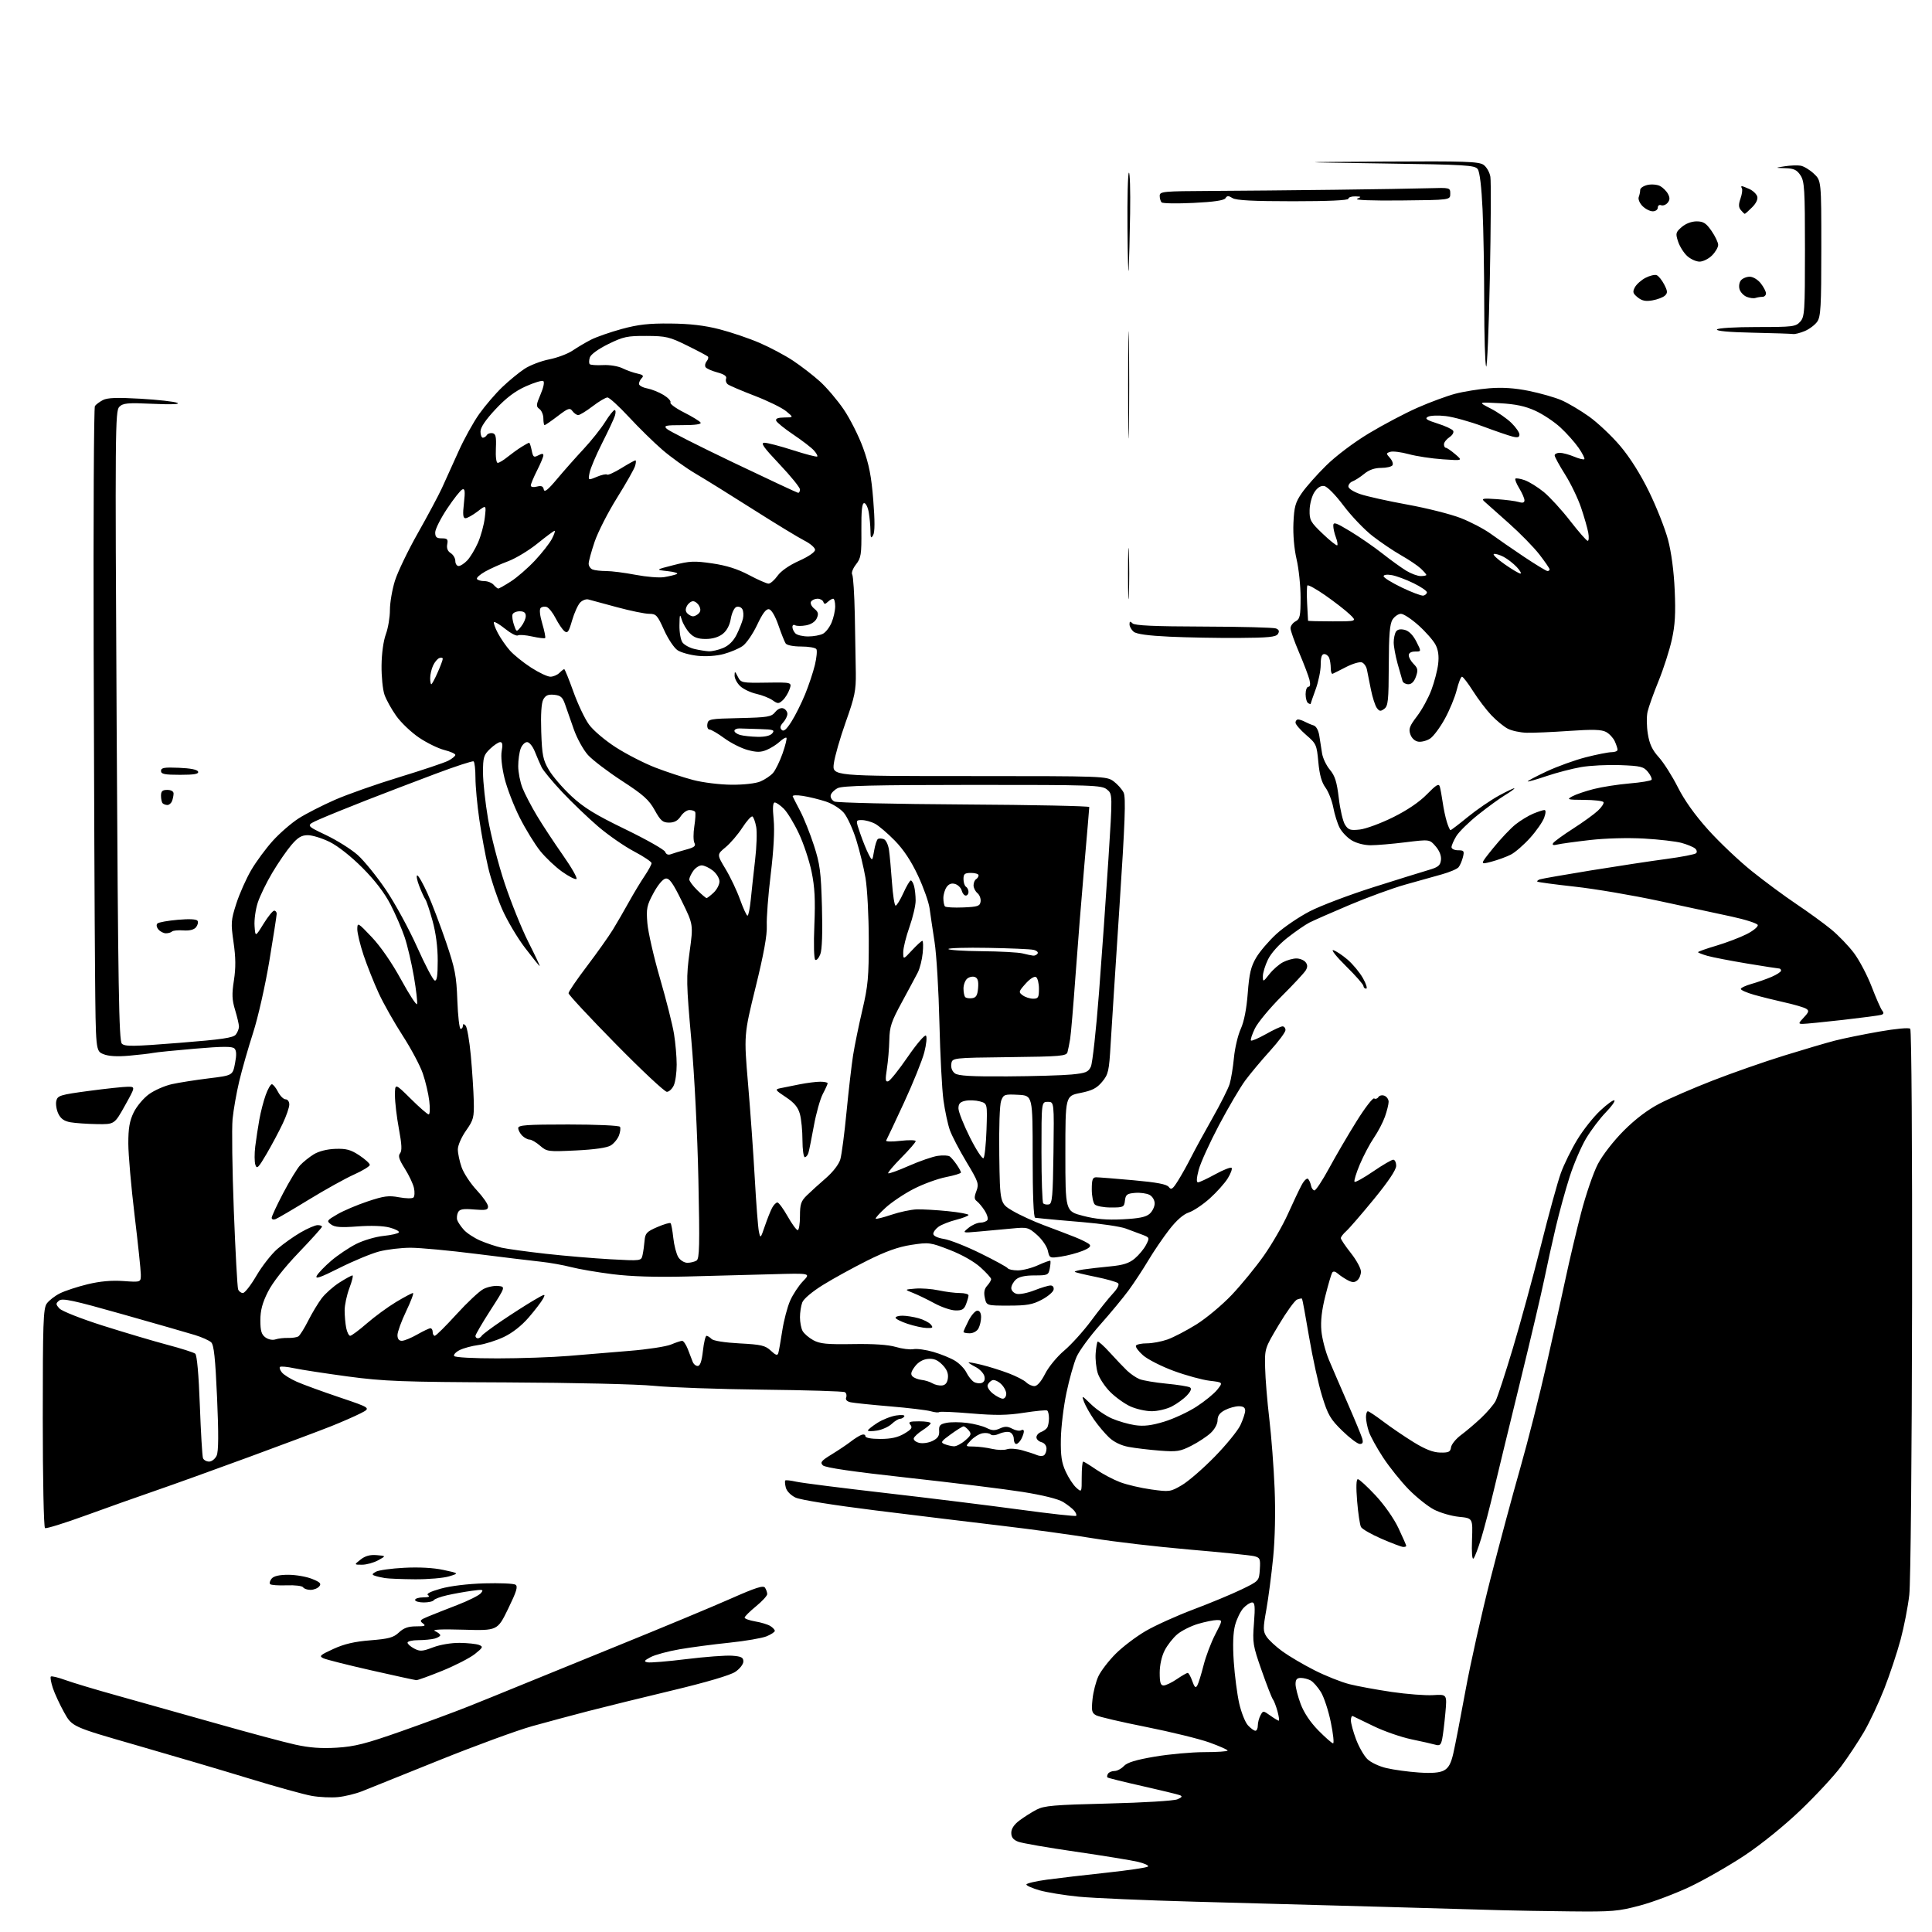 <?xml version="1.0" encoding="UTF-8" standalone="no"?>
<svg 
  version="1.1" 
  xmlns="http://www.w3.org/2000/svg" 
  xmlns:xlink="http://www.w3.org/1999/xlink" 
  xmlns:svg="http://www.w3.org/2000/svg"
  xmlns:rdf="http://www.w3.org/1999/02/22-rdf-syntax-ns#"
  xmlns:cc="http://creativecommons.org/ns#"
  xmlns:dc="http://purl.org/dc/elements/1.1/"
  viewBox="0 0 768 768"
  width="768"
  height="768"
>
<style>svg {background-color: white; }</style>"
<path stroke="none" fill="black" fill-rule="evenodd" d="M624.00,759.80C613.83,759.69 601.90,759.49 597.50,759.36C593.10,759.22 571.95,758.62 550.50,758.02C529.05,757.43 495.20,756.50 475.29,755.96C455.37,755.42 434.44,754.52 428.79,753.96C423.13,753.40 416.14,752.26 413.25,751.44C410.36,750.62 408.00,749.57 408.00,749.12C408.00,748.67 411.71,747.80 416.25,747.18C420.79,746.57 431.48,745.32 440.00,744.41C448.52,743.49 455.87,742.41 456.33,741.99C456.79,741.58 454.99,740.73 452.33,740.10C449.67,739.48 438.50,737.66 427.50,736.06C416.50,734.47 406.26,732.69 404.75,732.11C402.78,731.35 402.00,730.35 402.00,728.58C402.00,726.95 403.11,725.27 405.25,723.67C407.04,722.33 410.07,720.40 412.00,719.39C415.03,717.79 418.88,717.46 440.50,716.93C454.38,716.59 466.61,715.85 468.00,715.26C469.89,714.46 470.13,714.06 469.00,713.61C468.18,713.29 461.45,711.66 454.07,709.99C446.68,708.33 440.44,706.78 440.22,706.55C439.99,706.32 440.10,705.65 440.46,705.07C440.82,704.48 441.97,704.00 443.02,704.00C444.07,704.00 445.75,703.11 446.76,702.03C448.07,700.62 451.56,699.56 459.04,698.29C464.80,697.31 473.66,696.51 478.75,696.50C483.84,696.50 488.00,696.22 488.00,695.88C488.00,695.55 484.74,694.10 480.75,692.66C476.76,691.23 465.46,688.46 455.63,686.50C445.80,684.55 436.86,682.46 435.75,681.87C434.00,680.93 433.81,680.10 434.29,675.46C434.59,672.53 435.65,668.42 436.64,666.32C437.62,664.22 440.69,660.22 443.46,657.44C446.23,654.65 451.65,650.55 455.50,648.31C459.35,646.08 467.90,642.22 474.50,639.74C481.10,637.26 489.65,633.70 493.50,631.84C500.50,628.45 500.50,628.45 500.80,623.84C501.07,619.64 500.88,619.19 498.55,618.60C497.15,618.25 485.54,617.06 472.75,615.97C459.96,614.87 442.75,612.86 434.50,611.50C426.25,610.13 409.82,607.88 398.00,606.49C386.18,605.09 363.68,602.36 348.02,600.41C331.44,598.35 318.16,596.22 316.26,595.32C314.34,594.41 312.73,592.75 312.37,591.33C312.03,590.00 311.94,588.73 312.16,588.51C312.38,588.29 314.34,588.51 316.53,589.00C318.71,589.49 334.68,591.51 352.00,593.50C369.32,595.49 393.35,598.46 405.38,600.09C417.42,601.73 427.50,602.84 427.78,602.56C428.06,602.28 427.72,601.37 427.03,600.54C426.34,599.70 424.35,598.15 422.62,597.07C420.66,595.86 414.53,594.34 406.48,593.06C399.34,591.93 378.88,589.40 361.00,587.44C338.98,585.02 328.05,583.43 327.11,582.51C325.92,581.34 326.44,580.69 330.61,578.14C333.30,576.49 336.69,574.22 338.15,573.08C339.61,571.94 341.52,570.74 342.40,570.40C343.28,570.06 344.00,570.28 344.00,570.89C344.00,571.58 346.26,572.00 349.94,572.00C354.20,572.00 356.90,571.40 359.47,569.89C362.33,568.20 362.82,567.49 361.90,566.39C360.95,565.24 361.55,565.00 365.38,565.00C367.92,565.00 369.98,565.34 369.96,565.75C369.94,566.16 368.51,567.40 366.78,568.50C365.05,569.60 363.46,571.05 363.25,571.71C363.03,572.38 363.98,573.21 365.36,573.55C366.75,573.90 369.10,573.57 370.68,572.80C372.79,571.76 373.46,570.76 373.33,568.82C373.18,566.66 373.68,566.11 376.26,565.60C377.96,565.26 381.64,565.27 384.43,565.63C387.22,565.98 390.72,566.89 392.20,567.64C394.32,568.71 395.45,568.75 397.46,567.84C399.45,566.93 400.55,566.96 402.41,567.95C403.73,568.66 405.30,568.93 405.90,568.56C406.51,568.19 407.00,568.39 407.00,569.01C407.00,569.63 406.53,571.00 405.96,572.07C405.40,573.13 404.50,574.00 403.96,574.00C403.43,574.00 403.00,573.09 403.00,571.97C403.00,570.85 402.30,569.67 401.44,569.34C400.58,569.01 398.71,569.27 397.28,569.92C395.75,570.61 394.33,570.73 393.80,570.20C393.30,569.70 391.83,569.50 390.53,569.75C389.22,570.00 387.14,571.28 385.90,572.60C383.65,575.00 383.65,575.00 387.08,575.02C388.96,575.04 392.24,575.45 394.37,575.95C396.50,576.44 399.14,576.51 400.24,576.11C401.34,575.70 404.09,575.88 406.37,576.52C408.64,577.15 411.27,578.00 412.20,578.42C413.14,578.84 414.38,578.89 414.95,578.53C415.53,578.17 416.00,576.97 416.00,575.85C416.00,574.65 415.17,573.60 414.00,573.29C412.90,573.00 412.00,572.13 412.00,571.35C412.00,570.57 412.79,569.65 413.75,569.29C414.71,568.94 415.83,568.16 416.23,567.57C416.64,566.98 416.98,565.29 416.98,563.81C416.99,562.33 416.66,560.93 416.25,560.70C415.84,560.46 411.68,560.87 407.00,561.59C400.41,562.62 395.72,562.68 386.17,561.87C379.40,561.29 373.62,561.04 373.35,561.32C373.07,561.59 371.55,561.45 369.97,560.99C368.39,560.54 361.11,559.66 353.79,559.05C346.48,558.44 339.45,557.71 338.16,557.43C336.65,557.10 336.01,556.41 336.37,555.49C336.67,554.71 336.44,553.77 335.85,553.41C335.27,553.05 320.55,552.60 303.15,552.41C285.74,552.21 266.32,551.53 260.00,550.89C253.43,550.23 228.35,549.65 201.50,549.53C159.65,549.36 152.72,549.10 138.29,547.17C129.38,545.97 119.79,544.50 116.98,543.90C114.16,543.30 111.60,543.06 111.29,543.38C110.97,543.69 111.34,544.70 112.09,545.61C112.85,546.53 115.50,548.17 117.99,549.27C120.47,550.37 128.12,553.16 135.00,555.48C147.50,559.70 147.50,559.70 143.34,561.82C141.05,562.99 135.72,565.32 131.50,567.00C127.28,568.68 112.73,574.13 99.16,579.12C85.60,584.11 68.88,590.13 62.00,592.50C55.12,594.86 42.59,599.32 34.14,602.39C25.70,605.47 18.39,607.74 17.89,607.43C17.39,607.12 17.00,587.99 17.00,563.66C17.00,526.06 17.20,520.15 18.57,518.21C19.43,516.98 21.79,515.14 23.82,514.13C25.84,513.11 30.80,511.49 34.83,510.51C39.83,509.31 44.37,508.90 49.08,509.24C56.00,509.73 56.00,509.73 55.98,506.62C55.97,504.90 54.85,494.27 53.49,483.00C52.13,471.73 51.01,458.93 51.01,454.57C51.00,448.50 51.50,445.59 53.13,442.23C54.31,439.80 57.04,436.54 59.21,434.97C61.37,433.40 65.48,431.60 68.32,430.97C71.17,430.34 77.78,429.30 83.00,428.66C92.50,427.50 92.50,427.50 93.42,422.72C94.08,419.33 94.01,417.61 93.19,416.79C92.31,415.91 88.53,415.93 77.60,416.86C69.66,417.53 62.12,418.29 60.84,418.55C59.55,418.81 55.26,419.31 51.30,419.66C46.47,420.08 43.11,419.87 41.08,419.03C38.05,417.78 38.05,417.78 37.78,386.14C37.62,368.74 37.38,311.30 37.23,258.50C37.09,205.70 37.31,162.00 37.73,161.40C38.15,160.79 39.58,159.73 40.89,159.04C42.68,158.10 46.48,157.96 55.86,158.50C62.78,158.90 69.35,159.64 70.47,160.14C71.76,160.72 68.24,160.86 60.82,160.52C50.65,160.07 48.92,160.22 47.42,161.73C45.79,163.35 45.73,170.83 46.37,288.47C46.94,393.18 47.28,413.71 48.44,414.87C49.63,416.06 52.95,416.01 71.17,414.56C88.29,413.20 92.75,412.55 93.75,411.24C94.44,410.35 95.00,408.92 94.99,408.06C94.98,407.20 94.29,404.25 93.46,401.50C92.22,397.45 92.13,395.20 92.99,389.68C93.76,384.70 93.72,380.64 92.84,374.60C91.73,366.87 91.80,365.85 93.94,359.19C95.20,355.27 97.87,349.28 99.86,345.87C101.86,342.46 105.75,337.20 108.50,334.17C111.25,331.14 115.84,327.17 118.69,325.34C121.55,323.51 127.98,320.21 132.99,318.01C137.99,315.80 149.58,311.72 158.73,308.93C167.88,306.14 176.64,303.20 178.19,302.40C179.73,301.60 181.00,300.56 181.00,300.09C181.00,299.62 179.03,298.74 176.63,298.14C174.22,297.53 169.71,295.33 166.61,293.24C163.51,291.16 159.42,287.27 157.52,284.60C155.62,281.93 153.51,278.12 152.83,276.13C152.14,274.13 151.62,268.90 151.67,264.50C151.72,259.80 152.42,254.70 153.38,252.12C154.27,249.72 155.00,245.38 155.00,242.48C155.00,239.58 155.90,234.35 156.99,230.86C158.09,227.36 162.17,218.88 166.06,212.00C169.95,205.12 174.28,197.03 175.68,194.00C177.07,190.97 180.03,184.45 182.24,179.50C184.45,174.55 188.19,167.80 190.54,164.50C192.90,161.20 197.00,156.42 199.66,153.88C202.32,151.34 206.29,148.08 208.47,146.64C210.66,145.19 215.08,143.50 218.30,142.86C221.51,142.23 225.72,140.65 227.63,139.35C229.55,138.05 232.84,136.10 234.95,135.03C237.06,133.95 242.54,132.04 247.14,130.78C253.68,129.00 257.90,128.52 266.50,128.61C274.19,128.68 280.04,129.36 285.94,130.87C290.58,132.06 297.78,134.50 301.94,136.30C306.11,138.10 312.10,141.28 315.25,143.38C318.41,145.48 323.20,149.17 325.89,151.59C328.58,154.01 332.85,159.03 335.38,162.74C337.91,166.46 341.37,173.32 343.07,177.99C345.45,184.55 346.38,189.27 347.13,198.73C347.80,207.03 347.78,211.54 347.09,212.74C346.24,214.19 346.05,213.88 346.02,211.00C346.00,209.07 345.70,205.81 345.36,203.75C345.02,201.69 344.19,200.00 343.53,200.00C342.66,200.00 342.35,202.97 342.41,210.76C342.49,220.46 342.28,221.81 340.26,224.38C339.03,225.95 338.36,227.74 338.76,228.37C339.17,228.99 339.63,236.25 339.80,244.50C339.97,252.75 340.15,263.10 340.20,267.50C340.29,274.47 339.77,276.98 336.20,287.00C333.95,293.32 331.82,300.75 331.46,303.50C330.81,308.50 330.81,308.50 385.33,308.50C439.07,308.50 439.89,308.53 442.68,310.59C444.23,311.74 446.03,313.76 446.67,315.09C447.58,316.98 447.22,326.81 445.00,360.50C443.45,384.15 441.87,408.74 441.49,415.15C440.87,425.84 440.59,427.06 438.11,430.04C435.97,432.60 434.16,433.53 429.45,434.47C423.50,435.66 423.50,435.66 423.50,458.58C423.50,481.50 423.50,481.50 430.50,483.31C435.62,484.64 439.86,485.01 446.28,484.69C452.85,484.36 455.57,483.80 457.03,482.47C458.12,481.49 459.00,479.65 459.00,478.38C459.00,477.08 458.11,475.59 456.96,474.98C455.83,474.38 453.25,474.02 451.21,474.19C448.00,474.46 447.46,474.87 447.18,477.25C446.88,479.86 446.60,480.00 441.63,480.00C438.76,480.00 435.86,479.46 435.20,478.80C434.54,478.14 434.00,475.44 434.00,472.80C434.00,468.90 434.33,468.00 435.75,467.99C436.71,467.99 443.35,468.51 450.50,469.16C459.92,470.01 463.81,470.75 464.62,471.85C465.57,473.13 466.14,472.75 468.23,469.42C469.61,467.25 471.98,463.00 473.50,459.99C475.03,456.97 478.86,449.95 482.01,444.40C485.17,438.84 488.22,432.77 488.80,430.90C489.37,429.03 490.14,424.35 490.51,420.50C490.87,416.65 492.09,411.48 493.22,409.00C494.54,406.09 495.52,401.08 496.00,394.82C496.59,387.05 497.24,384.26 499.33,380.70C500.76,378.26 504.38,374.03 507.37,371.29C510.36,368.56 516.34,364.50 520.65,362.26C524.97,360.03 536.38,355.71 546.00,352.66C555.62,349.61 565.52,346.53 568.00,345.81C571.71,344.73 572.55,344.04 572.80,341.87C573.00,340.20 572.23,338.22 570.70,336.44C568.30,333.64 568.30,333.64 558.71,334.82C553.43,335.47 547.18,336.00 544.81,336.00C542.30,335.99 539.16,335.18 537.30,334.04C535.54,332.97 533.39,330.72 532.52,329.04C531.66,327.37 530.52,323.75 530.00,320.99C529.48,318.24 528.07,314.67 526.88,313.06C525.37,311.00 524.52,307.97 524.06,302.94C523.43,296.05 523.23,295.60 519.18,292.13C516.87,290.13 514.98,287.94 514.98,287.25C514.99,286.56 515.46,286.00 516.01,286.00C516.57,286.00 517.81,286.42 518.76,286.93C519.72,287.44 521.26,288.09 522.19,288.37C523.21,288.69 524.11,290.32 524.44,292.45C524.75,294.40 525.24,297.56 525.54,299.47C525.84,301.38 527.24,304.31 528.65,305.99C530.67,308.40 531.42,310.78 532.19,317.27C532.72,321.80 533.84,326.57 534.68,327.87C536.00,329.92 536.79,330.17 540.56,329.75C542.95,329.48 548.87,327.30 553.70,324.91C559.33,322.13 564.19,318.85 567.18,315.79C571.00,311.89 571.96,311.33 572.36,312.75C572.63,313.71 573.14,316.52 573.50,319.00C573.85,321.48 574.59,324.96 575.15,326.75C575.70,328.54 576.36,330.00 576.60,330.00C576.85,330.00 579.95,327.64 583.48,324.75C587.02,321.86 592.63,318.02 595.95,316.21C599.28,314.40 602.00,313.13 602.00,313.38C602.00,313.63 600.31,314.85 598.25,316.09C596.19,317.33 591.43,320.79 587.67,323.78C583.91,326.77 579.98,330.63 578.92,332.36C577.87,334.09 577.01,336.06 577.00,336.75C577.00,337.44 578.17,338.00 579.61,338.00C581.95,338.00 582.15,338.28 581.53,340.74C581.15,342.25 580.37,344.06 579.79,344.75C579.21,345.45 576.21,346.72 573.12,347.58C570.03,348.44 563.45,350.29 558.50,351.68C553.55,353.08 543.65,356.69 536.51,359.71C529.36,362.73 522.16,365.90 520.51,366.74C518.85,367.59 514.93,370.30 511.78,372.77C508.36,375.45 505.24,378.94 504.03,381.44C502.91,383.75 502.00,386.73 502.01,388.07C502.02,390.43 502.10,390.41 504.60,387.23C506.02,385.43 508.46,383.29 510.04,382.48C511.61,381.67 513.99,381.00 515.33,381.00C516.66,381.00 518.29,381.65 518.95,382.44C519.80,383.47 519.84,384.38 519.08,385.69C518.50,386.68 514.19,391.32 509.49,396.00C504.80,400.68 500.02,406.44 498.86,408.80C497.71,411.17 497.00,413.34 497.28,413.62C497.57,413.90 500.24,412.75 503.23,411.07C506.22,409.38 509.19,408.00 509.83,408.00C510.47,408.00 511.00,408.67 511.00,409.48C511.00,410.29 508.23,414.01 504.86,417.73C501.48,421.45 497.05,426.75 495.01,429.50C492.98,432.25 488.28,440.25 484.56,447.27C480.85,454.29 477.22,462.28 476.50,465.02C475.64,468.26 475.54,470.00 476.21,470.00C476.78,470.00 479.87,468.56 483.08,466.79C486.29,465.03 489.21,463.88 489.57,464.24C489.93,464.60 489.25,466.47 488.06,468.40C486.87,470.33 483.65,473.93 480.91,476.39C478.17,478.85 474.42,481.37 472.58,481.97C470.41,482.69 467.68,485.08 464.80,488.79C462.36,491.93 458.62,497.43 456.49,501.00C454.36,504.57 450.85,509.92 448.68,512.88C446.51,515.84 441.41,522.01 437.33,526.59C433.26,531.17 429.04,536.92 427.96,539.36C426.88,541.80 425.07,548.23 423.93,553.65C422.79,559.07 421.79,567.33 421.71,572.00C421.60,578.70 422.00,581.45 423.64,585.00C424.78,587.48 426.67,590.36 427.85,591.40C430.00,593.31 430.00,593.31 430.00,587.15C430.00,583.77 430.26,581.00 430.57,581.00C430.88,581.00 433.20,582.42 435.73,584.16C438.25,585.89 442.52,588.15 445.21,589.17C447.91,590.20 453.49,591.51 457.62,592.08C464.89,593.09 465.26,593.04 469.81,590.37C472.39,588.86 478.26,583.77 482.86,579.06C487.46,574.35 492.06,568.70 493.09,566.50C494.12,564.30 494.97,561.71 494.98,560.75C494.99,559.54 494.22,559.00 492.45,559.00C491.05,559.00 488.57,559.69 486.95,560.53C484.87,561.60 484.00,562.79 484.00,564.57C484.00,566.04 482.85,568.17 481.25,569.65C479.74,571.06 476.27,573.34 473.55,574.72C469.13,576.97 467.80,577.17 461.05,576.65C456.90,576.33 451.35,575.67 448.71,575.18C445.65,574.62 442.83,573.26 440.86,571.40C439.18,569.81 436.50,566.62 434.90,564.33C433.31,562.03 431.53,558.88 430.94,557.33C429.90,554.56 429.95,554.58 433.69,558.20C435.78,560.24 439.52,562.79 442.00,563.87C444.48,564.95 448.62,566.15 451.21,566.53C454.70,567.04 457.71,566.67 462.76,565.14C466.51,564.00 472.29,561.32 475.61,559.17C478.92,557.03 482.66,553.98 483.91,552.39C486.19,549.50 486.19,549.50 480.85,548.87C477.91,548.52 471.51,546.77 466.63,544.98C461.75,543.19 456.23,540.39 454.38,538.76C452.52,537.13 451.26,535.39 451.56,534.90C451.87,534.40 453.83,534.00 455.93,534.00C458.03,534.00 461.70,533.31 464.09,532.47C466.48,531.62 471.65,528.93 475.57,526.49C479.50,524.04 485.81,518.77 489.61,514.77C493.41,510.77 499.15,503.75 502.38,499.17C505.61,494.59 509.90,487.17 511.92,482.67C513.94,478.18 516.39,472.99 517.38,471.14C518.36,469.28 519.54,468.16 519.99,468.64C520.44,469.11 520.96,470.31 521.15,471.30C521.34,472.29 521.95,473.15 522.50,473.21C523.05,473.26 525.67,469.30 528.33,464.40C530.98,459.51 535.88,451.12 539.22,445.78C542.55,440.43 545.71,436.32 546.25,436.65C546.79,436.99 547.55,436.73 547.94,436.09C548.34,435.46 549.41,435.22 550.33,435.57C551.25,435.93 552.00,437.01 552.00,437.98C552.00,438.95 551.34,441.61 550.54,443.89C549.74,446.16 547.76,449.94 546.15,452.28C544.54,454.63 542.02,459.40 540.55,462.88C539.08,466.37 538.14,469.47 538.45,469.78C538.76,470.09 542.09,468.24 545.85,465.67C549.61,463.10 553.21,461.00 553.84,461.00C554.48,461.00 555.00,462.10 555.00,463.44C555.00,465.02 551.90,469.65 546.14,476.69C541.27,482.63 536.32,488.36 535.14,489.40C533.96,490.45 533.00,491.70 533.00,492.18C533.00,492.67 534.80,495.34 537.00,498.12C539.20,500.90 541.00,504.21 541.00,505.47C541.00,506.73 540.35,508.29 539.56,508.95C538.45,509.87 537.61,509.87 535.81,508.94C534.54,508.28 532.76,507.10 531.85,506.31C530.78,505.37 529.97,505.23 529.56,505.91C529.21,506.47 527.98,510.64 526.84,515.17C525.41,520.82 524.92,525.16 525.27,529.02C525.55,532.12 526.90,537.31 528.27,540.57C529.64,543.83 533.03,551.67 535.79,558.00C538.56,564.33 541.11,570.51 541.48,571.75C541.96,573.42 541.72,574.00 540.55,574.00C539.67,574.00 536.53,571.64 533.57,568.75C528.84,564.14 527.87,562.47 525.56,555.00C524.11,550.33 521.79,539.76 520.39,531.51C519.00,523.27 517.73,516.40 517.57,516.24C517.42,516.08 516.54,516.24 515.62,516.59C514.70,516.94 511.43,521.46 508.34,526.64C502.73,536.03 502.73,536.05 502.91,543.77C503.00,548.02 503.75,557.12 504.57,564.00C505.39,570.88 506.34,583.34 506.68,591.70C507.07,601.07 506.84,611.62 506.09,619.20C505.42,625.97 504.21,635.26 503.39,639.85C502.04,647.38 502.05,648.43 503.48,650.61C504.35,651.94 507.19,654.57 509.78,656.45C512.38,658.34 518.10,661.71 522.50,663.94C526.90,666.17 533.17,668.67 536.43,669.49C539.69,670.31 547.26,671.70 553.25,672.58C559.24,673.46 566.63,674.02 569.68,673.84C575.23,673.50 575.23,673.50 574.56,680.90C574.19,684.97 573.63,689.62 573.30,691.23C572.82,693.63 572.34,694.05 570.61,693.56C569.45,693.22 565.12,692.25 561.00,691.39C556.88,690.52 550.12,688.17 546.00,686.16C541.88,684.15 538.16,682.35 537.75,682.17C537.34,681.98 537.00,682.75 537.00,683.88C537.00,685.00 537.91,688.37 539.03,691.36C540.15,694.35 542.16,697.88 543.49,699.21C544.85,700.58 548.22,702.17 551.20,702.86C554.12,703.54 559.88,704.32 564.00,704.60C569.19,704.96 572.26,704.70 573.98,703.79C575.83,702.80 576.79,701.05 577.72,696.98C578.42,693.97 580.59,682.73 582.56,672.00C584.52,661.27 589.00,641.25 592.52,627.50C596.04,613.75 601.36,593.95 604.35,583.50C607.33,573.05 612.07,554.38 614.86,542.00C617.66,529.62 621.09,514.10 622.50,507.50C623.91,500.90 626.60,489.52 628.49,482.22C630.38,474.91 633.39,466.14 635.18,462.72C637.06,459.13 641.42,453.52 645.47,449.46C650.02,444.90 655.02,441.11 659.63,438.72C663.55,436.68 673.08,432.55 680.81,429.54C688.53,426.53 701.30,422.06 709.18,419.62C717.05,417.18 726.20,414.48 729.50,413.64C732.80,412.79 740.67,411.19 746.98,410.08C753.66,408.91 758.83,408.43 759.35,408.95C759.86,409.46 760.17,456.06 760.08,517.67C759.99,578.46 759.51,629.21 758.97,634.00C758.44,638.67 756.88,646.70 755.50,651.83C754.12,656.97 751.20,665.74 749.01,671.33C746.82,676.92 743.20,684.62 740.97,688.44C738.74,692.26 734.66,698.42 731.91,702.13C729.16,705.84 721.94,713.63 715.88,719.44C709.38,725.67 700.26,733.06 693.68,737.45C687.53,741.54 677.77,747.14 672.00,749.90C666.23,752.65 657.23,756.05 652.00,757.45C643.26,759.79 641.02,759.98 624.00,759.80zM134.37,714.38C131.69,714.64 127.03,714.43 124.00,713.90C120.97,713.38 109.72,710.26 99.00,706.98C88.28,703.70 68.06,697.73 54.07,693.71C28.65,686.40 28.65,686.40 25.47,680.67C23.73,677.52 21.71,673.16 20.99,670.97C20.27,668.78 19.92,666.75 20.21,666.46C20.50,666.17 23.16,666.81 26.12,667.89C29.08,668.96 38.25,671.71 46.50,674.00C54.75,676.29 72.30,681.23 85.50,684.97C98.70,688.72 113.05,692.57 117.39,693.52C123.05,694.77 127.71,695.11 133.89,694.73C141.03,694.29 145.41,693.17 159.50,688.21C168.85,684.92 181.00,680.42 186.50,678.22C192.00,676.02 200.32,672.65 205.00,670.72C209.68,668.79 227.90,661.36 245.50,654.22C263.10,647.08 283.30,638.67 290.39,635.53C300.52,631.05 303.46,630.11 304.12,631.16C304.59,631.90 304.98,633.03 304.98,633.68C304.99,634.33 302.97,636.53 300.50,638.55C298.02,640.58 296.00,642.60 296.00,643.03C296.00,643.47 297.90,644.14 300.21,644.54C302.53,644.93 305.23,645.75 306.21,646.36C307.20,646.98 308.00,647.85 308.00,648.29C308.00,648.74 306.54,649.71 304.75,650.45C302.96,651.19 296.32,652.33 290.00,652.99C283.68,653.64 274.75,654.82 270.16,655.61C265.57,656.40 260.40,657.80 258.66,658.72C256.04,660.11 255.82,660.47 257.39,660.80C258.43,661.02 265.40,660.45 272.89,659.52C280.37,658.60 288.52,657.99 291.00,658.17C294.69,658.44 295.50,658.85 295.50,660.46C295.50,661.55 294.08,663.38 292.29,664.58C290.29,665.93 280.87,668.71 267.29,671.96C255.30,674.83 240.32,678.52 234.00,680.15C227.68,681.79 217.58,684.50 211.56,686.17C205.55,687.85 188.90,693.95 174.56,699.73C160.23,705.51 146.42,711.06 143.87,712.07C141.33,713.07 137.05,714.11 134.37,714.38zM529.92,693.00C530.37,693.00 529.97,689.23 529.02,684.62C528.08,680.01 526.30,674.61 525.07,672.61C523.83,670.61 521.99,668.53 520.98,667.99C519.96,667.44 518.20,667.00 517.07,667.00C515.54,667.00 515.00,667.64 515.00,669.46C515.00,670.82 515.92,674.37 517.03,677.36C518.34,680.84 520.87,684.63 524.09,687.90C526.85,690.70 529.48,693.00 529.92,693.00zM499.04,688.00C499.57,688.00 500.00,687.07 500.00,685.93C500.00,684.80 500.47,682.98 501.05,681.90C502.09,679.95 502.13,679.95 504.96,681.97C506.53,683.09 508.04,684.00 508.32,684.00C508.61,684.00 508.38,682.31 507.82,680.25C507.25,678.19 506.43,676.05 505.99,675.50C505.55,674.95 503.53,669.77 501.51,664.00C498.04,654.11 497.86,653.02 498.47,645.25C498.98,638.60 498.84,637.00 497.73,637.00C496.97,637.00 495.41,638.01 494.26,639.25C493.12,640.49 491.64,643.52 490.97,646.00C490.17,649.01 489.99,653.82 490.44,660.50C490.81,666.00 491.78,673.48 492.60,677.11C493.43,680.75 494.99,684.69 496.09,685.86C497.18,687.04 498.51,688.00 499.04,688.00zM475.94,670.00C476.41,669.17 477.52,665.58 478.43,662.00C479.33,658.42 481.42,652.91 483.06,649.75C486.04,644.00 486.04,644.00 483.70,644.00C482.42,644.00 479.05,644.69 476.23,645.52C473.41,646.36 469.70,648.22 468.00,649.65C466.30,651.08 464.03,653.98 462.96,656.09C461.78,658.39 461.00,661.93 461.00,664.96C461.00,668.85 461.35,670.00 462.55,670.00C463.41,670.00 465.76,668.88 467.79,667.50C469.81,666.12 471.77,665.00 472.13,665.00C472.50,665.00 473.32,666.46 473.95,668.25C474.84,670.77 475.29,671.16 475.94,670.00zM165.50,667.89C164.95,667.86 156.89,666.10 147.58,663.99C138.28,661.88 129.73,659.73 128.58,659.20C126.73,658.35 127.16,657.94 132.50,655.49C136.85,653.50 140.91,652.55 147.25,652.05C154.58,651.46 156.42,650.96 158.58,648.93C160.48,647.14 162.29,646.50 165.43,646.50C168.95,646.50 169.42,646.29 168.10,645.32C166.71,644.29 166.97,643.93 170.00,642.67C171.93,641.86 177.17,639.79 181.66,638.06C186.15,636.34 190.42,634.20 191.16,633.31C192.37,631.85 192.02,631.76 187.50,632.38C184.75,632.75 180.36,633.54 177.75,634.13C175.13,634.72 172.74,635.61 172.44,636.10C172.13,636.60 170.33,637.00 168.44,637.00C166.55,637.00 165.00,636.55 165.00,636.00C165.00,635.45 166.46,634.99 168.25,634.98C170.38,634.97 171.04,634.68 170.18,634.13C169.31,633.58 170.97,632.71 175.18,631.52C178.97,630.45 185.92,629.60 192.52,629.41C198.58,629.24 204.15,629.47 204.89,629.93C205.97,630.60 205.37,632.57 202.00,639.50C197.76,648.22 197.76,648.22 184.29,647.83C175.42,647.57 171.53,647.76 172.91,648.37C174.06,648.89 175.00,649.63 175.00,650.04C175.00,650.44 173.99,651.04 172.75,651.37C171.51,651.70 168.59,651.98 166.25,651.99C163.91,651.99 162.00,652.44 162.00,652.97C162.00,653.50 163.19,654.56 164.64,655.32C166.95,656.53 167.88,656.47 172.15,654.85C174.98,653.78 179.43,653.03 182.76,653.07C185.92,653.11 189.36,653.48 190.42,653.89C192.15,654.57 192.00,654.92 188.78,657.49C186.82,659.05 181.00,662.04 175.86,664.14C170.71,666.23 166.05,667.92 165.50,667.89zM123.44,632.00C122.16,632.00 120.83,631.54 120.49,630.98C120.14,630.41 117.21,630.06 113.97,630.19C110.73,630.31 107.78,630.11 107.40,629.73C107.02,629.36 107.28,628.36 107.98,627.52C108.83,626.51 111.02,626.00 114.60,626.00C117.55,626.00 121.78,626.73 124.00,627.62C127.26,628.92 127.83,629.51 126.90,630.62C126.27,631.38 124.71,632.00 123.44,632.00zM165.00,627.79C159.78,627.75 154.38,627.54 153.00,627.31C151.62,627.09 149.82,626.67 149.00,626.38C147.77,625.96 147.85,625.67 149.43,624.78C150.49,624.19 155.55,623.48 160.68,623.22C166.54,622.91 172.32,623.22 176.25,624.07C182.50,625.41 182.50,625.41 178.50,626.63C176.30,627.30 170.22,627.82 165.00,627.79zM143.91,622.00C140.73,622.00 140.73,622.00 143.35,619.94C145.19,618.49 147.10,617.97 149.74,618.19C153.50,618.50 153.50,618.50 150.30,620.25C148.54,621.21 145.67,622.00 143.91,622.00zM585.76,619.50C585.19,620.11 584.96,617.23 585.15,612.00C585.46,603.50 585.46,603.50 579.98,602.96C576.97,602.66 572.48,601.36 570.00,600.06C567.53,598.77 563.00,595.15 559.94,592.02C556.88,588.89 552.33,583.22 549.83,579.42C547.33,575.61 544.77,570.97 544.14,569.10C543.51,567.23 543.00,564.64 543.00,563.35C543.00,562.06 543.34,561.00 543.75,561.00C544.16,561.01 546.94,562.86 549.93,565.13C552.92,567.39 558.32,571.06 561.93,573.29C566.57,576.14 569.68,577.36 572.50,577.42C575.88,577.49 576.55,577.16 576.81,575.32C576.98,574.13 578.78,571.92 580.81,570.42C582.84,568.92 586.45,565.85 588.83,563.60C591.21,561.34 593.77,558.35 594.51,556.94C595.25,555.53 598.35,546.08 601.39,535.94C604.43,525.80 609.46,507.39 612.56,495.03C615.66,482.67 619.21,469.75 620.46,466.32C621.70,462.89 624.62,456.94 626.94,453.11C629.25,449.27 633.39,444.03 636.14,441.47C638.88,438.90 641.41,437.08 641.75,437.42C642.10,437.76 640.52,439.94 638.25,442.27C635.98,444.60 632.51,449.20 630.53,452.49C628.56,455.79 625.60,462.66 623.97,467.76C622.33,472.87 619.85,481.87 618.46,487.77C617.06,493.67 615.00,503.00 613.88,508.50C612.75,514.00 608.47,532.23 604.36,549.00C600.25,565.77 595.55,585.12 593.91,592.00C592.28,598.88 589.99,607.65 588.81,611.50C587.64,615.35 586.27,618.95 585.76,619.50zM557.75,614.93C557.06,614.89 553.20,613.43 549.16,611.68C545.13,609.93 541.46,607.83 541.01,607.00C540.57,606.17 539.88,601.56 539.48,596.75C539.02,591.08 539.12,588.00 539.77,588.00C540.32,588.00 543.47,590.89 546.77,594.42C550.25,598.14 554.09,603.60 555.89,607.42C557.60,611.04 559.00,614.23 559.00,614.50C559.00,614.78 558.44,614.97 557.75,614.93zM83.13,581.00C84.18,581.00 85.53,579.93 86.12,578.63C86.88,576.97 86.93,570.09 86.29,555.60C85.59,539.85 85.04,534.63 83.94,533.59C83.15,532.85 80.25,531.54 77.50,530.70C74.75,529.85 61.82,526.14 48.77,522.45C29.06,516.87 24.77,515.95 23.49,517.01C22.11,518.16 22.12,518.48 23.64,520.15C24.58,521.19 32.21,524.21 40.91,526.97C49.49,529.69 61.00,533.11 66.50,534.57C72.00,536.02 77.00,537.62 77.61,538.11C78.30,538.67 78.99,546.33 79.44,558.64C79.84,569.44 80.40,578.88 80.69,579.64C80.98,580.39 82.08,581.00 83.13,581.00zM379.19,574.93C380.13,574.97 382.14,573.93 383.66,572.61C386.05,570.56 386.25,570.01 385.10,568.61C384.36,567.73 383.43,567.00 383.03,567.00C382.63,567.00 380.34,568.42 377.94,570.16C374.04,572.98 373.78,573.41 375.54,574.09C376.62,574.51 378.26,574.89 379.19,574.93zM348.64,568.67C346.64,569.00 345.00,568.98 345.00,568.65C345.00,568.31 346.69,566.95 348.75,565.63C350.81,564.31 354.20,562.98 356.27,562.67C358.51,562.34 359.81,562.50 359.46,563.06C359.14,563.58 358.38,564.00 357.76,564.00C357.14,564.00 355.65,564.92 354.46,566.04C353.26,567.16 350.65,568.35 348.64,568.67zM457.79,560.98C455.43,560.97 451.63,560.11 449.34,559.07C447.05,558.03 443.45,555.45 441.33,553.33C439.22,551.22 436.98,547.83 436.36,545.81C435.74,543.79 435.37,540.26 435.54,537.98C435.71,535.69 436.07,533.60 436.33,533.33C436.60,533.07 438.77,535.00 441.16,537.64C443.55,540.27 446.62,543.50 448.00,544.82C449.38,546.14 451.62,547.68 453.00,548.23C454.38,548.78 459.19,549.59 463.70,550.03C468.21,550.46 472.41,551.13 473.03,551.52C473.78,551.98 473.39,553.03 471.83,554.70C470.55,556.07 467.83,558.05 465.79,559.10C463.75,560.14 460.15,560.99 457.79,560.98zM398.63,556.00C399.39,556.00 400.00,555.12 400.00,554.04C400.00,552.96 399.05,551.19 397.89,550.11C396.73,549.03 395.19,548.37 394.47,548.65C393.75,548.93 392.92,549.78 392.62,550.54C392.33,551.30 393.25,552.84 394.68,553.96C396.10,555.08 397.88,556.00 398.63,556.00zM374.50,550.74C375.86,550.58 376.60,549.62 376.81,547.77C377.03,545.88 376.33,544.24 374.55,542.46C372.65,540.56 371.14,539.96 368.83,540.19C366.81,540.39 364.97,541.48 363.65,543.25C362.13,545.29 361.90,546.30 362.73,547.13C363.35,547.75 364.98,548.38 366.34,548.53C367.71,548.68 369.66,549.29 370.66,549.89C371.67,550.49 373.40,550.87 374.50,550.74zM411.20,551.00C412.31,551.00 413.89,549.18 415.46,546.08C416.84,543.35 420.23,539.24 423.06,536.86C425.86,534.49 430.67,529.17 433.74,525.03C436.80,520.89 440.68,516.04 442.35,514.25C444.23,512.24 445.03,510.65 444.45,510.10C443.93,509.60 439.93,508.47 435.57,507.58C431.21,506.70 427.46,505.80 427.25,505.58C427.04,505.37 428.58,504.94 430.68,504.63C432.78,504.32 437.57,503.77 441.32,503.41C446.51,502.91 448.85,502.16 451.11,500.26C452.74,498.88 454.75,496.46 455.57,494.87C457.02,492.06 456.98,491.94 454.28,490.89C452.75,490.29 449.70,489.15 447.50,488.36C445.31,487.56 437.66,486.43 430.50,485.83C423.35,485.23 416.38,484.61 415.00,484.45C413.62,484.29 412.05,484.13 411.50,484.08C410.86,484.03 410.50,475.20 410.50,459.75C410.50,435.50 410.50,435.50 404.74,435.20C399.31,434.92 398.93,435.05 397.97,437.57C397.38,439.14 397.07,448.11 397.23,459.30C397.50,478.36 397.50,478.36 402.50,481.31C405.25,482.94 410.88,485.52 415.00,487.06C419.12,488.60 424.64,490.70 427.26,491.74C429.87,492.77 432.49,494.09 433.07,494.67C433.82,495.42 432.99,496.19 430.28,497.27C428.16,498.12 424.35,499.12 421.81,499.51C417.28,500.19 417.19,500.15 416.53,497.14C416.16,495.46 414.23,492.66 412.25,490.91C408.76,487.85 408.41,487.76 402.07,488.37C398.46,488.71 392.57,489.25 389.00,489.57C382.50,490.15 382.50,490.15 385.00,488.10C386.38,486.97 388.49,486.03 389.69,486.02C390.90,486.01 392.17,485.53 392.53,484.96C392.88,484.38 392.38,482.69 391.41,481.21C390.44,479.72 389.05,478.05 388.31,477.50C387.25,476.71 387.22,475.87 388.14,473.44C389.21,470.61 388.92,469.77 384.16,461.86C381.34,457.17 378.38,451.48 377.57,449.21C376.77,446.94 375.63,441.60 375.04,437.35C374.45,433.09 373.73,419.23 373.43,406.55C373.14,393.87 372.28,379.45 371.51,374.50C370.75,369.55 369.85,363.50 369.52,361.06C369.19,358.61 367.11,352.76 364.91,348.06C362.23,342.32 359.20,337.74 355.71,334.17C352.84,331.24 349.28,328.21 347.80,327.42C346.31,326.64 343.98,326.00 342.60,326.00C340.11,326.00 340.11,326.00 341.96,331.38C342.98,334.34 344.47,338.02 345.28,339.57C346.76,342.39 346.76,342.39 347.47,338.20C347.86,335.90 348.54,333.78 349.00,333.50C349.45,333.22 350.50,333.26 351.34,333.58C352.17,333.89 353.09,335.81 353.38,337.83C353.68,339.85 354.21,345.66 354.57,350.75C354.92,355.84 355.58,360.00 356.02,360.00C356.47,360.00 357.85,357.75 359.10,355.00C360.34,352.25 361.67,350.00 362.06,350.00C362.45,350.00 363.04,351.01 363.37,352.25C363.70,353.49 363.98,356.07 363.98,358.00C363.99,359.93 362.88,364.65 361.52,368.50C360.16,372.35 359.04,376.85 359.05,378.50C359.05,381.50 359.05,381.50 362.54,377.75C364.46,375.69 366.30,374.00 366.64,374.00C366.98,374.00 367.05,376.17 366.79,378.82C366.54,381.47 365.66,384.95 364.84,386.57C364.01,388.18 361.16,393.51 358.50,398.40C354.31,406.10 353.63,408.14 353.52,413.40C353.45,416.76 353.01,421.92 352.55,424.88C351.86,429.30 351.96,430.18 353.10,429.82C353.87,429.58 357.36,425.20 360.86,420.10C364.38,414.98 367.61,411.21 368.08,411.68C368.55,412.15 368.25,415.14 367.41,418.37C366.57,421.58 362.94,430.57 359.34,438.35C355.74,446.13 352.56,452.89 352.27,453.36C351.98,453.84 354.48,453.91 357.87,453.51C361.24,453.12 364.00,453.17 364.00,453.62C364.00,454.07 361.44,457.03 358.31,460.19C355.18,463.36 352.82,466.15 353.07,466.40C353.32,466.65 357.02,465.32 361.28,463.44C365.55,461.56 370.72,459.77 372.77,459.47C374.82,459.17 376.98,459.28 377.56,459.72C378.14,460.15 379.38,461.61 380.31,462.97C381.24,464.33 382.00,465.74 382.00,466.09C382.00,466.45 379.33,467.27 376.06,467.91C372.79,468.55 367.05,470.64 363.31,472.55C359.56,474.46 354.52,477.83 352.10,480.03C349.68,482.23 347.89,484.22 348.11,484.44C348.34,484.67 351.16,483.96 354.39,482.87C357.62,481.78 362.11,480.83 364.38,480.75C366.65,480.68 372.21,480.99 376.75,481.45C381.29,481.91 385.00,482.59 385.00,482.95C385.00,483.32 382.81,484.18 380.14,484.87C377.47,485.55 374.32,486.79 373.14,487.61C371.96,488.44 371.00,489.72 371.00,490.47C371.00,491.29 372.67,492.09 375.25,492.50C377.59,492.87 384.13,495.45 389.78,498.24C395.44,501.02 400.30,503.68 400.59,504.15C400.88,504.62 402.69,505.00 404.61,505.00C406.54,505.00 410.15,504.07 412.65,502.93C415.15,501.79 417.34,501.01 417.51,501.18C417.68,501.36 417.59,502.74 417.30,504.25C416.79,506.86 416.48,507.00 411.21,507.00C407.45,507.00 405.07,507.53 403.83,508.65C402.82,509.57 402.00,511.09 402.00,512.04C402.00,512.99 402.95,514.02 404.12,514.32C405.29,514.63 408.45,514.00 411.16,512.94C413.86,511.87 416.77,511.00 417.61,511.00C418.51,511.00 419.01,511.69 418.82,512.67C418.65,513.59 416.52,515.39 414.09,516.67C410.45,518.60 408.17,519.00 400.92,519.00C392.16,519.00 392.16,519.00 391.49,515.93C391.01,513.78 391.29,512.34 392.41,511.10C393.28,510.14 394.00,508.95 394.00,508.48C394.00,508.01 392.10,505.90 389.77,503.80C387.22,501.49 382.37,498.74 377.52,496.86C369.76,493.85 369.26,493.79 362.26,494.86C357.07,495.66 352.13,497.42 344.76,501.10C339.12,503.92 331.20,508.27 327.17,510.77C322.89,513.42 319.45,516.32 318.92,517.72C318.41,519.05 318.00,521.71 318.00,523.63C318.00,525.56 318.46,528.00 319.03,529.06C319.60,530.11 321.51,531.77 323.28,532.74C325.94,534.19 328.68,534.46 339.00,534.29C347.19,534.15 353.08,534.54 356.08,535.43C358.59,536.18 361.77,536.57 363.14,536.31C364.51,536.05 368.08,536.55 371.07,537.42C374.05,538.29 377.92,539.87 379.66,540.94C381.40,542.00 383.43,544.09 384.16,545.59C384.90,547.09 386.23,548.77 387.11,549.32C388.00,549.87 389.43,550.05 390.29,549.72C391.30,549.33 391.65,548.38 391.30,547.02C390.99,545.87 389.45,544.25 387.87,543.43C386.29,542.62 385.00,541.79 385.00,541.61C385.00,541.42 387.36,541.84 390.25,542.55C393.14,543.26 397.95,544.77 400.95,545.91C403.95,547.05 407.08,548.66 407.92,549.49C408.75,550.32 410.22,551.00 411.20,551.00zM277.34,543.00C278.31,543.00 278.95,541.16 279.42,537.00C279.79,533.70 280.44,531.00 280.85,531.00C281.26,531.00 282.16,531.56 282.85,532.25C283.59,533.00 288.07,533.71 293.99,534.02C302.63,534.48 304.21,534.85 306.42,536.92C308.34,538.73 309.05,538.96 309.38,537.90C309.62,537.13 310.32,533.15 310.95,529.05C311.57,524.95 312.99,519.55 314.09,517.05C315.20,514.55 317.50,511.06 319.21,509.29C322.31,506.09 322.31,506.09 306.90,506.53C298.43,506.78 283.18,507.18 273.00,507.43C260.64,507.74 250.85,507.43 243.50,506.51C237.45,505.75 230.03,504.48 227.00,503.69C223.97,502.90 218.57,501.93 215.00,501.55C211.43,501.17 199.83,499.76 189.24,498.43C178.64,497.09 166.93,496.00 163.20,496.00C159.47,496.00 153.86,496.67 150.72,497.48C147.59,498.30 140.50,501.24 134.96,504.02C127.21,507.91 125.13,508.62 125.93,507.12C126.51,506.05 129.09,503.37 131.68,501.15C134.27,498.94 138.72,495.95 141.58,494.50C144.43,493.06 149.31,491.62 152.41,491.30C155.52,490.98 158.28,490.35 158.56,489.90C158.83,489.46 157.20,488.59 154.93,487.98C152.38,487.29 147.47,487.12 142.14,487.52C135.39,488.02 133.08,487.85 131.58,486.72C129.76,485.35 129.89,485.15 134.08,482.71C136.51,481.29 141.94,478.98 146.14,477.58C152.63,475.41 154.53,475.16 158.64,475.94C161.32,476.44 163.88,476.48 164.35,476.03C164.82,475.57 164.91,473.85 164.55,472.21C164.18,470.56 162.55,467.10 160.90,464.51C158.63,460.92 158.18,459.48 159.03,458.46C159.85,457.47 159.73,454.94 158.57,448.73C157.71,444.12 157.00,438.14 157.00,435.45C157.00,430.56 157.00,430.56 163.28,436.78C166.73,440.20 169.94,443.00 170.41,443.00C170.89,443.00 171.00,440.61 170.65,437.70C170.31,434.78 169.15,429.84 168.07,426.71C166.99,423.58 163.40,416.83 160.09,411.71C156.77,406.59 152.49,399.02 150.58,394.89C148.67,390.75 145.96,383.94 144.55,379.76C143.15,375.57 142.02,370.88 142.03,369.32C142.07,366.59 142.25,366.69 147.78,372.52C151.28,376.20 155.81,382.77 159.45,389.43C162.72,395.41 165.57,399.78 165.79,399.13C166.01,398.48 165.44,393.59 164.54,388.28C163.63,382.96 161.98,375.89 160.86,372.56C159.74,369.23 157.20,363.35 155.21,359.50C152.82,354.89 149.01,349.91 144.04,344.93C139.55,340.43 134.30,336.28 131.05,334.68C128.06,333.21 124.16,332.00 122.38,332.00C119.87,332.00 118.42,332.86 115.83,335.90C114.00,338.04 110.60,342.97 108.29,346.85C105.97,350.73 103.35,356.11 102.47,358.80C101.59,361.49 101.01,365.67 101.19,368.10C101.50,372.50 101.50,372.50 104.74,367.25C106.52,364.36 108.44,362.00 108.99,362.00C109.55,362.00 109.99,362.56 109.99,363.25C109.98,363.94 108.66,372.40 107.06,382.05C105.43,391.84 102.58,404.43 100.61,410.55C98.67,416.57 96.18,425.26 95.09,429.85C94.00,434.44 92.81,441.19 92.45,444.85C92.10,448.51 92.32,464.91 92.95,481.29C93.58,497.68 94.35,511.74 94.66,512.54C94.96,513.34 95.82,514.00 96.56,514.00C97.30,514.00 99.73,510.89 101.95,507.08C104.18,503.27 107.91,498.51 110.25,496.48C112.59,494.46 116.75,491.51 119.50,489.91C122.25,488.32 125.29,487.01 126.25,487.01C127.21,487.00 128.00,487.28 128.00,487.63C128.00,487.97 123.84,492.60 118.75,497.91C112.97,503.94 108.37,509.81 106.50,513.53C104.29,517.93 103.50,520.90 103.50,524.83C103.50,529.01 103.93,530.48 105.50,531.63C106.67,532.48 108.33,532.82 109.50,532.43C110.60,532.06 112.85,531.80 114.50,531.85C116.15,531.90 118.00,531.62 118.62,531.22C119.23,530.83 120.99,528.02 122.51,525.00C124.04,521.98 126.46,517.96 127.89,516.07C129.33,514.19 132.50,511.37 134.95,509.82C137.39,508.27 139.71,507.00 140.10,507.00C140.49,507.00 139.95,509.25 138.90,512.01C137.86,514.77 137.00,518.76 137.00,520.89C137.00,523.01 137.28,526.16 137.62,527.88C137.97,529.59 138.68,531.00 139.20,531.00C139.73,531.00 142.71,528.78 145.83,526.07C148.95,523.36 154.17,519.54 157.44,517.57C160.71,515.61 163.73,514.00 164.15,514.00C164.58,514.00 163.36,517.25 161.46,521.22C159.56,525.19 158.00,529.47 158.00,530.72C158.00,532.23 158.59,533.00 159.75,532.99C160.71,532.98 163.46,531.86 165.85,530.49C168.25,529.12 170.61,528.00 171.10,528.00C171.60,528.00 172.00,528.67 172.00,529.50C172.00,530.33 172.38,531.00 172.84,531.00C173.30,531.00 177.17,527.16 181.44,522.47C185.70,517.79 190.53,513.26 192.16,512.42C193.79,511.57 196.44,511.02 198.04,511.19C200.96,511.50 200.96,511.50 194.98,520.80C191.69,525.91 189.00,530.52 189.00,531.05C189.00,531.57 189.42,532.00 189.94,532.00C190.46,532.00 191.16,531.54 191.51,530.98C191.86,530.43 195.46,527.73 199.52,524.99C203.57,522.25 209.18,518.66 211.98,517.01C216.74,514.20 216.99,514.16 215.87,516.26C215.21,517.49 212.65,520.84 210.18,523.70C207.36,526.98 203.68,529.87 200.25,531.49C197.26,532.90 192.71,534.34 190.15,534.67C187.59,535.01 184.25,535.91 182.72,536.68C181.19,537.45 180.20,538.52 180.53,539.04C180.87,539.59 188.24,539.99 197.81,539.98C206.99,539.97 219.68,539.53 226.00,539.00C232.32,538.47 243.29,537.56 250.36,536.98C257.44,536.41 264.81,535.27 266.74,534.47C268.67,533.66 270.66,533.00 271.17,533.00C271.68,533.00 272.69,534.46 273.40,536.25C274.12,538.04 274.98,540.29 275.32,541.25C275.66,542.21 276.57,543.00 277.34,543.00zM385.46,530.00C384.11,530.00 383.00,529.76 383.00,529.46C383.00,529.16 383.91,527.14 385.02,524.96C386.13,522.78 387.71,521.00 388.52,521.00C389.44,521.00 390.00,521.97 390.00,523.57C390.00,524.98 389.53,527.00 388.96,528.07C388.37,529.17 386.88,530.00 385.46,530.00zM368.37,527.90C366.79,527.85 363.36,527.10 360.75,526.23C358.14,525.36 356.00,524.28 356.00,523.82C356.00,523.37 357.24,523.00 358.75,523.01C360.26,523.01 363.14,523.47 365.14,524.02C367.14,524.58 369.34,525.70 370.01,526.52C371.06,527.77 370.80,527.99 368.37,527.90zM379.77,520.91C377.97,520.87 374.24,519.59 371.47,518.09C368.70,516.58 364.88,514.73 362.97,513.97C359.50,512.60 359.50,512.60 363.85,512.24C366.24,512.04 370.42,512.35 373.15,512.94C375.87,513.52 379.65,514.00 381.55,514.00C383.45,514.00 385.00,514.42 385.00,514.93C385.00,515.45 384.56,517.02 384.02,518.43C383.24,520.50 382.41,520.98 379.77,520.91zM273.27,501.98C274.50,501.98 276.13,501.57 276.89,501.09C278.06,500.35 278.18,495.08 277.62,468.85C277.24,450.74 276.05,427.30 274.81,413.35C272.81,390.89 272.76,388.44 274.13,378.38C275.61,367.55 275.61,367.55 271.05,358.26C267.50,351.01 266.09,349.03 264.62,349.24C263.51,349.39 261.53,351.74 259.78,355.00C257.10,359.95 256.86,361.15 257.34,367.00C257.64,370.57 259.90,380.48 262.38,389.00C264.86,397.52 267.36,407.43 267.93,411.00C268.51,414.57 268.99,420.07 268.99,423.20C269.00,426.34 268.48,430.05 267.84,431.45C267.20,432.85 265.96,434.01 265.09,434.02C264.22,434.03 255.06,425.46 244.75,414.97C234.44,404.49 226.00,395.42 226.00,394.82C226.00,394.21 229.28,389.40 233.30,384.11C237.31,378.82 241.97,372.25 243.66,369.50C245.34,366.75 248.21,361.80 250.03,358.50C251.86,355.20 254.62,350.62 256.17,348.32C257.73,346.02 259.00,343.68 259.00,343.12C259.00,342.57 255.86,340.46 252.02,338.44C248.18,336.42 241.77,331.97 237.77,328.55C233.77,325.12 227.35,318.97 223.50,314.88C219.65,310.80 215.96,306.34 215.29,304.98C214.63,303.61 213.42,300.81 212.60,298.75C211.75,296.64 210.41,295.00 209.53,295.00C208.66,295.00 207.51,296.15 206.98,297.57C206.44,298.98 206.00,302.12 206.00,304.54C206.00,306.97 206.76,310.88 207.69,313.23C208.62,315.58 211.21,320.54 213.44,324.26C215.67,327.98 220.32,335.04 223.76,339.94C227.21,344.85 229.63,349.11 229.15,349.41C228.67,349.70 226.10,348.40 223.44,346.51C220.78,344.62 216.87,340.92 214.75,338.29C212.63,335.65 208.96,329.68 206.59,325.00C204.23,320.32 201.50,313.23 200.53,309.24C199.47,304.83 199.04,300.61 199.44,298.49C199.90,296.03 199.73,295.00 198.85,295.00C198.17,295.00 196.35,296.21 194.80,297.69C192.28,300.11 192.00,301.04 192.00,307.09C192.00,310.78 192.91,319.10 194.01,325.57C195.12,332.04 198.08,343.52 200.60,351.09C203.12,358.65 207.35,369.15 210.01,374.42C212.67,379.69 214.70,384.00 214.53,384.00C214.35,384.00 211.72,380.74 208.68,376.75C205.64,372.76 201.54,365.83 199.58,361.35C197.62,356.87 195.13,349.44 194.06,344.85C192.98,340.26 191.40,331.72 190.55,325.87C189.70,320.03 189.00,312.52 189.00,309.18C189.00,305.85 188.66,302.91 188.25,302.66C187.84,302.41 180.97,304.65 173.00,307.65C165.03,310.64 152.65,315.38 145.50,318.17C138.35,320.97 130.03,324.35 127.00,325.69C121.50,328.12 121.50,328.12 129.50,331.91C133.90,334.00 139.61,337.59 142.19,339.88C144.76,342.18 149.83,348.43 153.44,353.78C157.05,359.13 162.61,369.32 165.79,376.43C168.97,383.54 172.12,389.54 172.79,389.76C173.67,390.06 174.00,387.92 174.00,381.81C174.00,376.44 173.26,370.80 171.93,366.00C170.80,361.90 169.52,358.08 169.09,357.52C168.67,356.96 167.57,354.59 166.67,352.25C165.76,349.91 165.40,348.00 165.87,348.00C166.35,348.00 168.19,351.26 169.98,355.25C171.77,359.24 175.06,367.90 177.31,374.50C180.90,385.08 181.44,387.83 181.80,397.75C182.03,403.94 182.62,409.00 183.11,409.00C183.60,409.00 184.00,408.46 184.00,407.80C184.00,406.94 184.31,406.91 185.08,407.68C185.67,408.27 186.61,413.65 187.16,419.63C187.71,425.61 188.23,433.72 188.33,437.66C188.49,444.25 188.24,445.18 185.25,449.44C183.43,452.03 182.00,455.31 182.00,456.90C182.00,458.47 182.68,461.68 183.51,464.03C184.34,466.39 187.04,470.48 189.51,473.12C191.98,475.76 194.00,478.66 194.00,479.58C194.00,480.99 193.15,481.18 188.45,480.79C184.06,480.42 182.72,480.66 182.08,481.91C181.64,482.79 181.49,484.18 181.76,485.00C182.03,485.82 183.21,487.57 184.38,488.87C185.54,490.17 188.48,492.10 190.90,493.15C193.32,494.20 197.15,495.47 199.40,495.98C201.66,496.48 209.57,497.57 217.00,498.40C224.43,499.23 235.99,500.21 242.70,500.58C254.90,501.25 254.90,501.25 255.43,498.88C255.72,497.57 256.08,495.00 256.23,493.17C256.47,490.24 257.07,489.60 261.28,487.78C263.90,486.65 266.28,485.95 266.56,486.23C266.84,486.50 267.33,489.15 267.65,492.11C267.97,495.08 268.87,498.51 269.64,499.75C270.42,501.00 272.03,501.99 273.27,501.98zM304.04,487.38C305.00,484.57 306.30,481.30 306.93,480.13C307.56,478.96 308.50,478.00 309.03,478.00C309.55,478.00 311.38,480.48 313.09,483.50C314.79,486.52 316.60,489.00 317.10,489.00C317.59,489.00 318.00,486.49 318.00,483.42C318.00,478.66 318.40,477.46 320.75,475.17C322.26,473.69 325.66,470.61 328.30,468.33C331.16,465.84 333.48,462.82 334.05,460.83C334.58,459.00 335.69,450.52 336.51,442.00C337.34,433.48 338.51,423.35 339.11,419.50C339.72,415.65 341.38,407.55 342.80,401.50C345.05,391.90 345.38,388.33 345.35,373.50C345.34,364.15 344.75,353.12 344.05,349.00C343.35,344.88 341.68,338.03 340.35,333.79C339.03,329.55 336.81,324.74 335.44,323.11C334.03,321.44 330.88,319.47 328.22,318.60C325.62,317.75 321.53,316.75 319.12,316.38C316.62,315.99 314.90,316.09 315.12,316.60C315.34,317.10 316.69,319.75 318.14,322.50C319.58,325.25 322.01,331.32 323.53,336.00C325.95,343.45 326.35,346.47 326.74,360.50C327.02,370.73 326.79,377.51 326.09,379.31C325.49,380.86 324.59,381.87 324.09,381.55C323.56,381.23 323.40,375.36 323.72,367.74C324.14,357.60 323.88,352.63 322.61,346.50C321.70,342.10 319.42,335.24 317.53,331.26C315.65,327.27 312.98,322.89 311.60,321.51C310.22,320.13 308.59,319.00 307.98,319.00C307.22,319.00 307.08,321.09 307.54,325.75C307.97,330.11 307.55,337.82 306.38,347.50C305.37,355.75 304.67,364.94 304.81,367.92C304.98,371.70 303.64,379.13 300.38,392.37C295.71,411.38 295.71,411.38 297.37,430.94C298.29,441.70 299.49,458.60 300.04,468.50C300.59,478.40 301.32,487.85 301.66,489.50C302.27,492.44 302.33,492.39 304.04,487.38zM109.54,484.62C108.69,484.95 108.00,484.71 108.00,484.10C108.00,483.48 110.07,479.05 112.59,474.24C115.11,469.43 118.14,464.46 119.32,463.19C120.50,461.92 122.92,459.98 124.69,458.88C126.69,457.65 129.96,456.81 133.28,456.69C137.65,456.54 139.40,457.01 142.82,459.26C145.12,460.78 147.00,462.49 147.00,463.06C147.00,463.62 144.19,465.35 140.75,466.89C137.31,468.43 129.23,472.92 122.79,476.86C116.35,480.80 110.39,484.30 109.54,484.62zM416.95,478.77C418.28,478.52 418.54,475.57 418.77,458.24C419.04,438.00 419.04,438.00 416.52,438.00C414.00,438.00 414.00,438.00 414.00,457.83C414.00,468.74 414.32,477.98 414.70,478.37C415.09,478.75 416.10,478.94 416.95,478.77zM105.99,458.65C102.71,464.26 102.09,464.86 101.51,463.02C101.13,461.84 101.12,458.55 101.47,455.69C101.82,452.84 102.56,448.02 103.10,445.00C103.64,441.98 104.78,437.59 105.63,435.25C106.47,432.91 107.57,431.00 108.06,431.00C108.55,431.00 109.65,432.35 110.50,434.00C111.35,435.65 112.71,437.00 113.53,437.00C114.35,437.00 115.00,437.91 115.00,439.06C115.00,440.20 113.83,443.60 112.39,446.63C110.96,449.66 108.08,455.07 105.99,458.65zM390.97,460.38C391.42,459.89 391.95,454.81 392.15,449.08C392.50,438.65 392.50,438.65 389.50,437.82C387.85,437.37 385.26,437.26 383.75,437.58C381.66,438.02 381.00,438.74 381.00,440.60C381.00,441.94 383.06,447.14 385.57,452.15C388.09,457.15 390.52,460.86 390.97,460.38zM319.93,460.00C319.42,460.00 319.00,456.96 318.99,453.25C318.99,449.54 318.53,444.85 317.97,442.83C317.22,440.13 315.74,438.35 312.37,436.12C308.13,433.31 307.97,433.05 310.15,432.59C311.44,432.32 314.88,431.62 317.80,431.05C320.71,430.47 324.43,430.00 326.05,430.00C327.67,430.00 329.00,430.28 329.00,430.61C329.00,430.95 328.14,432.86 327.08,434.86C326.03,436.86 324.43,442.55 323.53,447.50C322.62,452.45 321.66,457.29 321.37,458.25C321.09,459.21 320.45,460.00 319.93,460.00zM229.00,457.32C217.86,457.86 217.41,457.80 214.69,455.44C213.15,454.10 211.27,453.00 210.52,453.00C209.76,453.00 208.44,452.29 207.57,451.43C206.71,450.56 206.00,449.21 206.00,448.43C206.00,447.24 209.33,447.00 225.94,447.00C236.94,447.00 246.14,447.41 246.45,447.92C246.76,448.42 246.58,449.97 246.05,451.36C245.52,452.76 244.06,454.54 242.79,455.33C241.32,456.25 236.38,456.96 229.00,457.32zM38.50,446.85C34.65,446.79 29.93,446.46 28.01,446.12C25.49,445.67 24.14,444.71 23.17,442.68C22.43,441.12 22.08,438.83 22.39,437.58C22.91,435.49 23.96,435.18 35.37,433.65C42.19,432.74 49.14,432.00 50.81,432.00C53.84,432.00 53.84,432.00 49.67,439.48C45.50,446.96 45.50,446.96 38.50,446.85zM400.44,427.88C410.92,427.82 422.42,427.48 425.99,427.13C431.63,426.58 432.63,426.17 433.64,424.00C434.28,422.62 435.74,409.35 436.88,394.50C438.02,379.65 439.70,355.83 440.61,341.57C442.27,315.64 442.27,315.64 440.02,313.82C437.92,312.11 434.60,312.00 386.64,312.01C347.51,312.03 334.91,312.33 333.01,313.29C331.64,313.98 330.38,315.27 330.21,316.15C330.04,317.03 330.71,318.14 331.70,318.62C332.69,319.10 355.89,319.63 383.25,319.79C410.61,319.95 433.00,320.41 433.00,320.81C433.00,321.21 432.11,331.65 431.03,344.02C429.95,356.38 428.37,376.18 427.52,388.00C426.67,399.82 425.72,411.07 425.40,413.00C425.08,414.93 424.61,417.28 424.35,418.23C423.92,419.80 421.72,419.99 401.19,420.23C378.50,420.50 378.50,420.50 378.16,422.94C377.94,424.45 378.50,425.89 379.60,426.69C380.93,427.67 386.18,427.97 400.44,427.88zM716.58,407.01C714.80,407.00 714.84,406.80 717.05,404.45C719.07,402.30 719.21,401.75 717.97,400.98C717.16,400.47 713.35,399.35 709.50,398.49C705.65,397.63 700.14,396.26 697.25,395.44C694.36,394.62 692.00,393.58 692.00,393.13C692.00,392.68 693.91,391.78 696.25,391.12C698.59,390.46 702.19,389.19 704.25,388.31C706.31,387.42 708.00,386.31 708.00,385.85C708.00,385.38 707.66,385.00 707.25,385.00C706.84,385.00 701.10,384.11 694.50,383.02C687.90,381.92 680.81,380.55 678.75,379.97C676.69,379.38 675.00,378.72 675.00,378.50C675.00,378.27 678.26,377.11 682.25,375.93C686.24,374.74 691.67,372.68 694.32,371.34C696.97,370.00 698.95,368.36 698.73,367.70C698.52,367.05 693.87,365.55 688.42,364.37C682.96,363.20 669.95,360.39 659.50,358.14C649.05,355.89 633.98,353.33 626.02,352.46C618.05,351.58 611.35,350.68 611.13,350.46C610.90,350.23 611.34,349.83 612.11,349.56C612.87,349.30 622.05,347.69 632.50,345.99C642.95,344.30 656.43,342.25 662.45,341.45C668.48,340.65 673.78,339.62 674.24,339.16C674.71,338.69 674.50,337.84 673.79,337.26C673.08,336.68 670.70,335.70 668.50,335.08C666.30,334.47 659.55,333.68 653.50,333.34C647.05,332.98 638.15,333.22 632.00,333.93C626.23,334.59 620.42,335.39 619.10,335.71C617.46,336.11 616.92,335.93 617.40,335.16C617.78,334.54 621.34,331.95 625.30,329.41C629.26,326.87 633.72,323.65 635.21,322.24C636.71,320.84 637.69,319.31 637.41,318.85C637.12,318.38 633.65,317.98 629.69,317.96C623.02,317.92 622.68,317.82 625.03,316.55C626.42,315.79 630.24,314.49 633.53,313.65C636.81,312.81 643.22,311.82 647.77,311.43C652.32,311.05 656.26,310.39 656.52,309.97C656.78,309.55 656.13,308.15 655.08,306.85C653.38,304.75 652.20,304.46 644.07,304.15C639.07,303.96 632.06,304.31 628.50,304.93C624.95,305.55 618.79,307.15 614.82,308.49C610.85,309.84 607.46,310.80 607.30,310.63C607.13,310.46 610.48,308.68 614.74,306.68C619.01,304.68 626.06,302.13 630.41,301.02C634.76,299.91 639.37,299.00 640.66,299.00C641.95,299.00 643.00,298.57 643.00,298.05C643.00,297.52 642.50,296.00 641.89,294.66C641.28,293.32 639.72,291.65 638.42,290.96C636.63,290.00 633.12,289.90 623.78,290.55C617.03,291.02 609.41,291.35 606.85,291.28C604.29,291.21 600.91,290.48 599.35,289.66C597.78,288.84 594.86,286.44 592.85,284.33C590.85,282.22 587.57,277.91 585.57,274.75C583.57,271.59 581.59,269.00 581.16,269.00C580.73,269.00 579.79,271.36 579.08,274.25C578.36,277.14 576.23,282.32 574.33,285.76C572.44,289.21 569.81,292.73 568.50,293.59C567.19,294.45 565.09,295.01 563.83,294.83C562.44,294.63 561.19,293.49 560.64,291.93C559.88,289.77 560.31,288.61 563.29,284.71C565.24,282.16 567.80,277.47 568.99,274.30C570.18,271.12 571.40,266.46 571.69,263.94C572.06,260.81 571.74,258.39 570.66,256.31C569.79,254.63 566.77,251.18 563.93,248.63C561.10,246.08 557.94,244.00 556.91,244.00C555.89,244.00 554.39,245.01 553.58,246.25C552.45,247.98 552.10,252.20 552.06,264.50C552.01,278.51 551.79,280.66 550.26,281.78C548.81,282.86 548.32,282.79 547.30,281.40C546.63,280.48 545.58,277.20 544.96,274.12C544.34,271.03 543.63,267.47 543.38,266.21C543.14,264.95 542.24,263.65 541.39,263.32C540.54,262.99 537.74,263.80 535.18,265.11C532.62,266.43 530.18,267.65 529.76,267.83C529.34,268.02 529.00,267.04 529.00,265.67C529.00,264.29 528.73,262.45 528.39,261.58C528.06,260.71 527.16,260.00 526.39,260.00C525.42,260.00 525.00,261.29 525.00,264.26C525.00,266.61 524.10,270.99 523.00,274.00C521.90,277.01 521.00,279.62 521.00,279.79C521.00,279.97 520.55,279.84 520.00,279.50C519.45,279.16 519.00,277.56 519.00,275.94C519.00,274.32 519.50,273.00 520.11,273.00C520.81,273.00 520.97,272.00 520.54,270.25C520.17,268.74 518.32,263.88 516.44,259.46C514.55,255.04 513.00,250.66 513.00,249.74C513.00,248.82 513.90,247.59 515.00,247.00C516.76,246.06 517.00,244.91 517.00,237.53C517.00,232.91 516.29,226.06 515.41,222.31C514.45,218.19 513.96,212.51 514.16,207.91C514.45,201.43 514.93,199.70 517.50,195.98C519.15,193.59 523.50,188.67 527.17,185.06C531.04,181.24 538.16,175.87 544.17,172.25C549.85,168.83 558.55,164.24 563.50,162.06C568.45,159.88 575.20,157.39 578.50,156.52C581.80,155.65 587.89,154.67 592.04,154.34C597.26,153.92 602.11,154.25 607.77,155.39C612.27,156.31 618.07,157.96 620.66,159.07C623.25,160.18 628.20,163.11 631.67,165.58C635.13,168.06 640.72,173.32 644.07,177.29C647.95,181.88 652.13,188.50 655.54,195.50C658.50,201.55 661.87,210.10 663.05,214.50C664.39,219.53 665.38,227.00 665.72,234.62C666.13,243.90 665.87,248.51 664.57,254.31C663.65,258.48 661.28,265.85 659.31,270.69C657.34,275.54 655.37,281.02 654.94,282.89C654.50,284.75 654.55,288.72 655.04,291.72C655.70,295.81 656.80,298.15 659.44,301.06C661.37,303.21 664.76,308.55 666.97,312.94C669.59,318.15 673.78,324.02 679.08,329.91C683.53,334.85 691.30,342.21 696.34,346.26C701.38,350.31 709.38,356.22 714.12,359.40C718.85,362.58 725.06,367.09 727.91,369.43C730.76,371.77 734.84,376.00 736.98,378.85C739.11,381.69 742.29,387.72 744.03,392.26C745.77,396.79 747.65,401.06 748.21,401.74C748.92,402.60 748.82,403.11 747.86,403.41C747.11,403.65 740.20,404.56 732.50,405.44C724.80,406.31 717.63,407.02 716.58,407.01zM386.46,396.79C388.03,396.57 388.57,395.64 388.81,392.74C389.03,390.04 388.68,388.81 387.55,388.38C386.68,388.05 385.31,388.33 384.49,389.01C383.67,389.69 383.00,391.46 383.00,392.96C383.00,394.45 383.32,395.99 383.71,396.38C384.10,396.77 385.34,396.95 386.46,396.79zM410.69,397.00C412.71,397.00 413.00,396.51 413.00,393.06C413.00,390.89 412.48,388.79 411.84,388.40C411.16,387.98 409.44,389.06 407.70,391.01C404.89,394.16 404.83,394.40 406.56,395.67C407.56,396.40 409.42,397.00 410.69,397.00zM543.06,393.00C542.48,393.00 542.00,392.53 542.00,391.95C542.00,391.38 538.88,387.82 535.06,384.06C531.25,380.30 528.97,377.44 530.00,377.71C531.03,377.98 533.59,379.67 535.69,381.47C537.78,383.27 540.54,386.60 541.81,388.87C543.09,391.14 543.65,393.00 543.06,393.00zM410.69,379.88C411.35,379.95 412.15,379.56 412.48,379.03C412.81,378.50 412.05,377.84 410.79,377.57C409.53,377.29 401.41,376.94 392.75,376.79C384.09,376.63 377.00,376.84 377.00,377.25C377.00,377.66 382.96,378.05 390.25,378.12C397.54,378.18 404.85,378.58 406.50,379.00C408.15,379.42 410.04,379.82 410.69,379.88zM65.96,371.00C65.01,371.00 63.67,370.31 62.96,369.46C62.21,368.55 62.06,367.58 62.59,367.09C63.09,366.63 66.74,365.97 70.69,365.63C75.28,365.22 78.11,365.37 78.53,366.04C78.88,366.62 78.60,367.77 77.91,368.61C77.10,369.59 75.31,370.03 72.87,369.85C70.79,369.70 68.77,369.90 68.38,370.29C67.99,370.68 66.90,371.00 65.96,371.00zM297.14,364.00C297.51,364.00 298.08,361.19 298.43,357.75C298.77,354.31 299.55,347.18 300.16,341.91C300.78,336.64 300.98,330.69 300.60,328.70C300.23,326.70 299.56,324.84 299.11,324.57C298.66,324.29 296.86,326.29 295.10,329.00C293.34,331.72 290.33,335.23 288.42,336.80C284.95,339.67 284.95,339.67 288.42,345.44C290.33,348.61 292.93,354.08 294.19,357.60C295.45,361.12 296.78,364.00 297.14,364.00zM382.91,360.72C388.70,360.48 389.54,360.19 389.80,358.39C389.96,357.25 389.40,355.75 388.55,355.04C387.70,354.33 387.00,352.94 387.00,351.94C387.00,350.94 387.45,349.84 388.00,349.50C388.55,349.16 389.00,348.46 389.00,347.94C389.00,347.42 387.65,347.00 386.00,347.00C383.49,347.00 383.00,347.40 383.00,349.44C383.00,350.78 383.45,352.16 384.00,352.50C384.55,352.84 385.00,353.77 385.00,354.56C385.00,355.35 384.51,356.00 383.91,356.00C383.30,356.00 382.58,355.11 382.30,354.03C382.02,352.95 380.85,351.77 379.72,351.41C378.32,350.97 377.22,351.34 376.33,352.57C375.60,353.57 375.00,355.57 375.00,357.02C375.00,358.48 375.30,359.96 375.66,360.33C376.03,360.69 379.29,360.87 382.91,360.72zM280.88,357.00C281.15,357.00 282.41,356.02 283.69,354.83C284.96,353.63 286.00,351.64 286.00,350.40C286.00,349.16 284.82,347.22 283.37,346.07C281.92,344.93 279.92,344.00 278.92,344.00C277.93,344.00 276.41,345.00 275.56,346.22C274.70,347.44 274.00,348.97 274.00,349.60C274.00,350.24 275.44,352.17 277.19,353.88C278.94,355.60 280.60,357.00 280.88,357.00zM592.86,342.54C588.21,343.76 588.21,343.76 593.56,337.13C596.50,333.48 600.52,329.24 602.48,327.69C604.44,326.14 607.59,324.23 609.49,323.44C611.39,322.65 613.38,322.00 613.92,322.00C614.54,322.00 614.52,323.09 613.85,325.00C613.27,326.65 610.76,330.27 608.27,333.04C605.78,335.81 602.34,338.81 600.62,339.70C598.90,340.59 595.41,341.86 592.86,342.54zM266.76,339.54C267.72,339.17 270.38,338.36 272.68,337.74C276.00,336.85 276.70,336.30 276.04,335.06C275.59,334.20 275.57,331.25 276.00,328.50C276.43,325.75 276.58,323.16 276.33,322.75C276.08,322.34 275.06,322.00 274.06,322.00C273.05,322.00 271.49,323.12 270.59,324.50C269.45,326.24 268.05,327.00 265.98,327.00C263.44,327.00 262.59,326.26 260.25,322.04C257.97,317.93 255.74,315.94 247.27,310.43C241.64,306.77 235.54,302.13 233.72,300.12C231.90,298.10 229.38,293.54 228.12,289.98C226.86,286.41 225.29,281.93 224.63,280.00C223.64,277.12 222.87,276.45 220.28,276.19C217.88,275.96 216.86,276.40 215.96,278.07C215.20,279.49 214.92,284.00 215.15,290.88C215.47,300.21 215.84,302.05 218.19,306.06C219.65,308.56 223.67,313.24 227.11,316.44C232.06,321.05 236.55,323.82 248.58,329.65C256.95,333.71 264.07,337.74 264.41,338.62C264.80,339.65 265.63,339.97 266.76,339.54zM66.56,320.00C65.89,320.00 65.03,319.70 64.67,319.33C64.30,318.97 64.00,317.62 64.00,316.33C64.00,314.51 64.55,314.00 66.50,314.00C67.99,314.00 69.00,314.57 69.00,315.42C69.00,316.20 68.73,317.55 68.39,318.42C68.06,319.29 67.23,320.00 66.56,320.00zM290.78,311.94C295.65,311.98 300.39,311.44 302.28,310.64C304.05,309.89 306.30,308.38 307.28,307.28C308.25,306.18 309.96,302.69 311.08,299.53C312.19,296.36 312.88,293.55 312.62,293.28C312.35,293.02 311.16,293.71 309.96,294.82C308.77,295.93 306.43,297.41 304.77,298.10C302.38,299.09 300.80,299.09 297.20,298.13C294.70,297.46 290.53,295.36 287.94,293.46C285.35,291.56 282.70,290.00 282.05,290.00C281.39,290.00 281.00,289.04 281.18,287.86C281.48,285.83 282.10,285.71 293.97,285.45C305.22,285.19 306.61,284.96 308.14,283.08C309.15,281.82 310.45,281.24 311.41,281.60C312.29,281.94 313.00,282.92 313.00,283.78C313.00,284.64 312.25,286.18 311.32,287.19C310.11,288.53 309.95,289.35 310.74,290.14C311.53,290.93 312.60,290.02 314.61,286.86C316.14,284.46 318.58,279.57 320.04,276.00C321.50,272.43 323.25,267.16 323.94,264.30C324.62,261.44 324.89,258.62 324.53,258.05C324.17,257.47 321.46,257.00 318.50,257.00C315.35,257.00 312.78,256.49 312.31,255.77C311.86,255.10 310.56,251.83 309.42,248.52C308.16,244.89 306.68,242.37 305.70,242.18C304.54,241.96 303.16,243.77 300.97,248.41C299.27,252.01 296.67,255.79 295.19,256.81C293.71,257.84 290.35,259.26 287.72,259.97C284.89,260.75 280.69,261.04 277.40,260.70C274.34,260.39 270.72,259.39 269.35,258.49C267.98,257.59 265.55,253.96 263.97,250.43C261.34,244.56 260.82,244.00 258.04,244.00C256.36,244.00 250.61,242.82 245.25,241.37C239.89,239.93 234.78,238.54 233.90,238.30C233.02,238.05 231.56,238.58 230.66,239.48C229.76,240.39 228.30,243.59 227.42,246.61C226.07,251.28 225.61,251.92 224.34,250.87C223.52,250.19 221.97,247.89 220.88,245.77C219.80,243.64 218.22,241.64 217.39,241.32C216.55,241.00 215.44,241.16 214.93,241.67C214.35,242.25 214.59,244.61 215.56,247.90C216.43,250.81 216.94,253.39 216.70,253.63C216.46,253.87 214.15,253.59 211.57,253.02C208.98,252.44 206.41,252.24 205.86,252.59C205.30,252.93 203.05,251.77 200.86,250.01C198.66,248.24 196.64,247.03 196.36,247.30C196.09,247.58 196.78,249.54 197.90,251.65C199.02,253.77 201.19,256.91 202.72,258.62C204.25,260.34 208.02,263.38 211.10,265.37C214.19,267.37 217.64,269.00 218.78,269.00C219.92,269.00 221.53,268.32 222.36,267.50C223.18,266.68 224.05,266.00 224.29,266.00C224.53,266.00 226.16,270.02 227.92,274.93C229.68,279.84 232.46,285.72 234.12,288.00C235.79,290.32 240.50,294.32 244.81,297.08C249.04,299.80 256.10,303.42 260.50,305.12C264.90,306.82 271.65,309.04 275.50,310.05C279.43,311.08 286.14,311.91 290.78,311.94zM71.58,308.00C65.41,308.00 64.00,307.71 64.00,306.46C64.00,305.18 65.25,304.96 71.17,305.21C75.80,305.40 78.49,305.94 78.75,306.75C79.06,307.68 77.20,308.00 71.58,308.00zM301.13,292.90C304.12,292.96 306.19,292.47 307.00,291.50C308.08,290.20 307.44,289.98 302.12,289.82C298.76,289.72 295.10,289.61 294.00,289.57C292.90,289.53 291.97,289.95 291.94,290.50C291.91,291.05 292.92,291.79 294.19,292.15C295.46,292.51 298.58,292.85 301.13,292.90zM311.13,278.38C309.54,279.82 309.18,279.82 307.09,278.35C305.83,277.46 302.93,276.32 300.65,275.81C298.37,275.30 295.49,273.93 294.25,272.76C293.01,271.60 292.01,269.72 292.01,268.58C292.03,266.69 292.15,266.73 293.30,269.00C294.53,271.43 294.83,271.50 304.69,271.36C314.82,271.22 314.82,271.22 313.85,274.01C313.31,275.55 312.09,277.52 311.13,278.38zM171.45,272.00C171.70,272.00 172.83,269.92 173.95,267.37C175.08,264.83 176.00,262.37 176.00,261.90C176.00,261.44 175.39,261.30 174.64,261.59C173.88,261.87 172.76,263.23 172.14,264.60C171.51,265.97 171.00,268.20 171.00,269.55C171.00,270.90 171.20,272.00 171.45,272.00zM559.87,272.00C558.81,272.00 557.76,271.44 557.54,270.75C557.32,270.06 556.43,266.96 555.57,263.85C554.71,260.74 554.01,256.91 554.02,255.35C554.02,253.78 554.43,251.88 554.91,251.11C555.49,250.20 556.67,249.95 558.38,250.38C560.06,250.80 561.69,252.43 563.01,255.02C565.04,259.00 565.04,259.00 562.52,259.00C560.95,259.00 560.00,259.56 560.00,260.50C560.00,261.32 560.88,262.88 561.96,263.96C563.62,265.62 563.76,266.40 562.86,268.96C562.18,270.93 561.13,272.00 559.87,272.00zM281.78,258.90C283.04,258.95 285.60,258.36 287.47,257.58C289.69,256.65 291.55,254.81 292.80,252.33C293.85,250.22 294.99,247.37 295.32,245.99C295.65,244.61 295.53,242.86 295.06,242.10C294.59,241.33 293.53,240.97 292.70,241.28C291.87,241.60 290.89,243.69 290.51,245.93C290.07,248.54 288.92,250.71 287.28,252.00C285.65,253.28 283.22,254.00 280.54,254.00C277.42,254.00 275.78,253.39 274.12,251.63C272.90,250.33 271.51,247.97 271.03,246.38C270.27,243.84 270.16,244.10 270.09,248.56C270.04,251.34 270.58,254.42 271.30,255.39C272.01,256.37 274.15,257.54 276.05,257.98C277.95,258.43 280.53,258.84 281.78,258.90zM492.29,253.59C484.15,253.64 471.83,253.42 464.90,253.09C456.44,252.70 451.75,252.05 450.65,251.13C449.74,250.37 449.00,249.05 449.00,248.18C449.00,246.95 449.27,246.87 450.20,247.80C451.07,248.67 458.83,249.02 478.45,249.07C493.33,249.11 506.27,249.45 507.21,249.82C508.44,250.31 508.66,250.93 508.00,252.00C507.25,253.22 504.28,253.52 492.29,253.59zM321.27,253.00C323.39,253.00 326.04,252.51 327.15,251.92C328.26,251.33 329.81,249.31 330.58,247.45C331.36,245.59 332.00,242.70 332.00,241.03C332.00,239.36 331.64,238.00 331.20,238.00C330.76,238.00 329.80,238.56 329.07,239.25C328.01,240.25 327.66,240.25 327.29,239.25C327.04,238.56 326.00,238.00 324.98,238.00C323.95,238.00 322.79,238.52 322.40,239.16C322.00,239.81 322.57,241.04 323.68,241.94C325.27,243.23 325.47,244.01 324.69,245.76C324.08,247.13 322.46,248.20 320.42,248.58C318.61,248.92 316.65,248.90 316.06,248.54C315.48,248.18 315.00,248.49 315.00,249.24C315.00,249.99 315.54,251.14 316.20,251.80C316.86,252.46 319.14,253.00 321.27,253.00zM207.16,249.06C208.17,247.80 209.00,245.93 209.00,244.89C209.00,243.56 208.29,243.00 206.58,243.00C205.25,243.00 203.97,243.56 203.74,244.25C203.50,244.94 203.76,246.81 204.31,248.42C205.31,251.33 205.31,251.33 207.16,249.06zM529.73,247.00C539.46,247.00 539.46,247.00 536.48,244.16C534.84,242.60 530.49,239.22 526.81,236.65C523.13,234.09 519.93,232.33 519.70,232.74C519.47,233.16 519.42,236.43 519.61,240.00C519.79,243.57 519.95,246.61 519.97,246.75C519.99,246.89 524.38,247.00 529.73,247.00zM275.50,245.00C276.11,245.00 277.12,244.48 277.75,243.85C278.55,243.05 278.60,242.12 277.92,240.85C277.37,239.83 276.29,239.00 275.50,239.00C274.71,239.00 273.63,239.83 273.08,240.85C272.40,242.12 272.45,243.05 273.25,243.85C273.88,244.48 274.89,245.00 275.50,245.00zM448.74,236.25C448.56,240.79 448.41,237.07 448.41,228.00C448.41,218.93 448.56,215.21 448.74,219.75C448.93,224.29 448.93,231.71 448.74,236.25zM565.80,236.77C566.52,236.62 567.16,236.05 567.23,235.50C567.30,234.95 564.91,233.30 561.93,231.84C558.94,230.38 555.04,228.93 553.25,228.62C551.35,228.29 550.00,228.47 550.00,229.06C550.00,229.62 553.26,231.64 557.25,233.56C561.24,235.47 565.09,236.92 565.80,236.77zM198.05,233.96C198.36,233.98 200.61,232.72 203.05,231.15C205.50,229.59 209.81,225.85 212.63,222.84C215.44,219.84 218.49,215.95 219.40,214.19C220.31,212.44 220.79,211.00 220.47,211.00C220.15,211.00 217.10,213.26 213.69,216.02C210.29,218.78 205.03,221.96 202.00,223.10C198.97,224.23 194.83,226.09 192.79,227.24C190.75,228.39 189.31,229.70 189.60,230.16C189.88,230.62 191.20,231.00 192.52,231.00C193.84,231.00 195.50,231.66 196.21,232.46C196.92,233.27 197.75,233.94 198.05,233.96zM305.51,232.00C306.26,232.00 307.86,230.60 309.08,228.89C310.43,226.99 313.75,224.68 317.64,222.94C321.42,221.24 324.00,219.47 324.00,218.56C324.00,217.73 322.09,216.07 319.75,214.89C317.41,213.70 308.30,208.16 299.50,202.57C290.70,196.97 280.35,190.54 276.50,188.28C272.65,186.01 266.72,181.75 263.33,178.83C259.93,175.90 253.93,170.01 249.98,165.75C246.03,161.49 242.21,158.00 241.48,158.00C240.75,158.00 238.09,159.57 235.57,161.50C233.05,163.43 230.47,165.00 229.85,165.00C229.23,165.00 228.20,164.28 227.56,163.41C226.53,162.00 225.85,162.23 221.69,165.41C219.10,167.38 216.76,169.00 216.49,169.00C216.22,169.00 216.00,167.81 216.00,166.36C216.00,164.91 215.30,163.21 214.44,162.58C213.04,161.56 213.09,160.96 214.89,156.75C216.07,154.01 216.51,151.81 215.95,151.47C215.43,151.15 212.29,152.10 208.98,153.59C204.74,155.49 201.18,158.19 196.98,162.68C193.02,166.91 191.00,169.91 191.00,171.54C191.00,172.89 191.42,174.00 191.94,174.00C192.46,174.00 193.18,173.53 193.53,172.94C193.89,172.36 194.91,172.03 195.79,172.20C197.07,172.44 197.33,173.64 197.12,178.25C196.97,181.58 197.27,184.00 197.85,184.00C198.40,184.00 200.12,182.97 201.67,181.71C203.23,180.45 205.72,178.65 207.21,177.71C208.71,176.77 210.11,176.00 210.34,176.00C210.57,176.00 211.02,177.37 211.36,179.04C211.90,181.73 212.20,181.96 213.98,181.01C215.41,180.25 216.00,180.24 216.00,181.00C216.00,181.59 214.88,184.29 213.50,187.00C212.13,189.71 211.00,192.41 211.00,192.99C211.00,193.60 212.01,193.79 213.41,193.43C215.20,192.98 215.91,193.27 216.16,194.57C216.41,195.85 217.79,194.77 221.44,190.40C224.16,187.16 228.90,181.80 231.98,178.50C235.06,175.20 238.91,170.36 240.54,167.75C242.17,165.14 243.87,163.00 244.32,163.00C244.77,163.00 244.82,164.01 244.44,165.25C244.05,166.49 241.77,171.38 239.37,176.11C236.97,180.85 234.72,186.14 234.38,187.87C233.75,191.00 233.75,191.00 237.25,189.54C239.17,188.74 241.01,188.34 241.32,188.66C241.64,188.97 244.18,187.83 246.96,186.12C249.75,184.40 252.28,183.00 252.58,183.00C252.89,183.00 252.83,184.01 252.45,185.25C252.08,186.49 248.84,192.19 245.27,197.92C241.69,203.65 237.69,211.49 236.38,215.34C235.07,219.20 234.00,223.12 234.00,224.07C234.00,225.01 234.71,226.06 235.58,226.39C236.45,226.73 238.89,227.00 240.99,227.00C243.10,227.00 248.35,227.67 252.66,228.50C256.97,229.32 262.07,229.74 264.00,229.42C265.92,229.10 268.18,228.57 269.00,228.22C269.82,227.88 268.25,227.35 265.50,227.05C260.50,226.49 260.50,226.49 267.77,224.63C274.17,223.00 276.00,222.92 283.14,223.96C288.80,224.79 293.20,226.18 297.71,228.57C301.26,230.46 304.77,232.00 305.51,232.00zM564.75,229.00C565.99,229.00 567.00,228.79 567.00,228.54C567.00,228.29 565.99,227.13 564.75,225.97C563.51,224.82 560.02,222.47 557.00,220.76C553.98,219.05 548.85,215.59 545.61,213.07C542.37,210.56 537.18,205.12 534.08,201.00C530.77,196.60 527.58,193.38 526.37,193.20C525.00,193.00 523.68,193.84 522.49,195.66C521.50,197.17 520.64,200.37 520.59,202.77C520.51,206.77 520.93,207.53 525.80,212.18C528.71,214.96 531.31,217.02 531.58,216.76C531.84,216.49 531.59,215.06 531.03,213.57C530.46,212.09 530.00,210.03 530.00,209.00C530.00,207.38 530.94,207.69 536.75,211.20C540.46,213.45 546.20,217.41 549.50,220.01C552.80,222.62 557.08,225.70 559.00,226.87C560.92,228.04 563.51,228.99 564.75,229.00zM604.38,228.00C604.91,228.00 604.26,226.83 602.92,225.40C601.59,223.98 599.23,222.15 597.68,221.34C596.13,220.54 594.40,220.03 593.83,220.22C593.26,220.41 595.18,222.24 598.10,224.28C601.02,226.33 603.84,228.00 604.38,228.00zM615.15,227.00C615.62,227.00 616.00,226.70 616.00,226.34C616.00,225.98 614.18,223.33 611.96,220.45C609.74,217.57 604.23,211.94 599.71,207.93C595.20,203.92 590.83,200.04 590.01,199.30C588.76,198.16 589.53,198.03 595.01,198.42C598.58,198.67 602.51,199.18 603.75,199.56C605.32,200.03 606.00,199.82 606.00,198.87C605.99,198.11 605.07,195.99 603.94,194.14C602.81,192.29 602.12,190.55 602.40,190.27C602.67,190.00 604.34,190.27 606.09,190.88C607.85,191.50 611.27,193.62 613.68,195.59C616.09,197.57 620.83,202.75 624.20,207.10C627.57,211.44 630.69,215.00 631.14,215.00C631.58,215.00 631.68,213.54 631.36,211.75C631.03,209.96 629.75,205.48 628.50,201.79C627.25,198.10 624.38,192.14 622.11,188.56C619.85,184.98 618.00,181.59 618.00,181.02C618.00,180.46 618.91,180.00 620.03,180.00C621.15,180.00 623.69,180.68 625.69,181.51C627.68,182.35 629.53,182.80 629.80,182.53C630.07,182.26 629.05,180.23 627.52,178.02C625.99,175.82 622.74,172.17 620.29,169.92C617.85,167.66 613.37,164.68 610.33,163.29C606.26,161.43 602.53,160.64 596.16,160.28C587.50,159.80 587.50,159.80 592.55,162.39C595.33,163.81 599.04,166.39 600.80,168.11C602.56,169.83 604.00,171.91 604.00,172.73C604.00,173.85 603.32,174.05 601.25,173.54C599.74,173.17 594.38,171.33 589.35,169.45C584.31,167.58 577.73,165.75 574.73,165.40C571.72,165.04 568.51,165.17 567.60,165.69C566.28,166.42 567.08,166.98 571.43,168.35C574.46,169.30 577.25,170.59 577.64,171.22C578.03,171.86 577.39,172.99 576.17,173.80C574.98,174.60 574.00,175.86 574.00,176.62C574.00,177.38 574.34,178.00 574.75,178.00C575.16,178.01 576.85,179.16 578.50,180.57C581.50,183.14 581.50,183.14 573.50,182.58C569.10,182.28 563.02,181.36 560.00,180.53C556.98,179.71 553.68,179.29 552.68,179.61C550.97,180.14 550.96,180.30 552.52,182.03C553.44,183.04 553.90,184.35 553.54,184.94C553.18,185.52 551.14,186.00 549.02,186.00C546.45,186.00 544.21,186.78 542.33,188.33C540.77,189.61 538.71,190.95 537.75,191.30C536.79,191.65 536.00,192.58 536.00,193.37C536.00,194.20 538.04,195.51 540.75,196.43C543.36,197.32 551.77,199.19 559.43,200.58C567.09,201.97 576.63,204.37 580.62,205.92C584.61,207.47 590.04,210.32 592.69,212.26C595.33,214.19 601.28,218.30 605.90,221.39C610.52,224.47 614.69,227.00 615.15,227.00zM182.33,225.00C183.05,225.00 184.61,223.98 185.78,222.74C186.95,221.49 188.85,218.34 190.00,215.74C191.15,213.13 192.37,208.67 192.71,205.83C193.32,200.65 193.32,200.65 189.82,203.33C187.89,204.80 185.73,206.00 185.03,206.00C184.05,206.00 183.90,204.57 184.42,200.01C184.95,195.31 184.82,194.14 183.80,194.54C183.08,194.83 180.36,198.27 177.75,202.19C175.14,206.11 173.00,210.37 173.00,211.66C173.00,213.52 173.54,214.00 175.62,214.00C177.83,214.00 178.16,214.37 177.78,216.36C177.48,217.92 177.95,219.11 179.16,219.87C180.17,220.50 181.00,221.91 181.00,223.01C181.00,224.10 181.60,225.00 182.33,225.00zM317.25,195.90C317.66,195.96 318.00,195.35 318.00,194.57C318.00,193.78 314.35,189.28 309.89,184.57C303.44,177.75 302.21,176.00 303.89,176.00C305.05,176.00 310.14,177.33 315.21,178.96C320.27,180.59 324.62,181.72 324.87,181.47C325.12,181.22 324.51,180.12 323.52,179.03C322.53,177.93 318.87,175.12 315.38,172.77C311.88,170.42 308.81,167.94 308.55,167.25C308.21,166.39 309.23,165.99 311.78,165.96C315.50,165.93 315.50,165.93 312.50,163.46C310.85,162.10 305.23,159.35 300.00,157.34C294.77,155.33 289.96,153.28 289.31,152.77C288.65,152.27 288.35,151.24 288.64,150.49C289.00,149.56 287.87,148.77 285.13,148.03C282.90,147.44 280.80,146.49 280.46,145.93C280.11,145.37 280.31,144.33 280.91,143.61C281.50,142.90 281.72,142.05 281.40,141.73C281.08,141.41 277.37,139.44 273.16,137.37C266.16,133.91 264.79,133.58 256.99,133.54C249.32,133.50 247.79,133.83 241.79,136.78C237.79,138.75 234.85,140.89 234.46,142.11C234.11,143.23 234.09,144.43 234.43,144.76C234.76,145.10 237.14,145.26 239.71,145.13C242.33,144.99 245.72,145.55 247.44,146.39C249.12,147.22 251.80,148.17 253.39,148.50C255.57,148.96 256.00,149.40 255.14,150.26C254.52,150.88 254.00,151.93 254.00,152.59C254.00,153.24 255.46,154.05 257.25,154.39C259.04,154.73 261.98,155.91 263.80,157.02C265.61,158.13 266.83,159.46 266.51,159.98C266.19,160.50 268.61,162.29 271.89,163.94C275.17,165.60 278.14,167.42 278.49,167.98C278.90,168.64 276.39,169.00 271.34,169.00C264.53,169.00 263.75,169.18 265.04,170.46C265.84,171.26 277.75,177.29 291.50,183.86C305.25,190.43 316.84,195.85 317.25,195.90zM448.75,170.25C448.58,179.74 448.45,171.97 448.45,153.00C448.45,134.03 448.58,126.26 448.75,135.75C448.91,145.24 448.91,160.76 448.75,170.25zM592.24,110.50C591.83,130.85 591.16,146.68 590.75,145.67C590.34,144.66 590.00,133.41 590.00,120.67C589.99,107.93 589.70,91.08 589.34,83.23C588.93,74.29 588.21,68.31 587.42,67.23C586.28,65.66 582.73,65.45 549.83,64.98C513.50,64.45 513.50,64.45 550.53,64.23C582.38,64.03 587.86,64.21 589.74,65.53C590.94,66.37 592.16,68.51 592.45,70.28C592.74,72.05 592.64,90.15 592.24,110.50zM712.78,132.78C712.08,132.66 704.84,132.42 696.71,132.25C687.45,132.06 682.14,131.58 682.52,130.97C682.86,130.41 689.57,130.00 698.40,130.00C712.68,130.00 713.82,129.86 715.60,127.89C717.37,125.93 717.50,123.94 717.50,99.10C717.50,75.23 717.31,72.12 715.73,69.71C714.30,67.53 713.13,66.97 709.73,66.86C705.50,66.72 705.50,66.72 709.50,66.09C711.70,65.75 714.52,65.65 715.77,65.86C717.02,66.07 719.39,67.49 721.02,69.02C724.00,71.80 724.00,71.80 724.00,98.68C724.00,121.91 723.78,125.87 722.37,127.88C721.47,129.16 719.24,130.84 717.40,131.61C715.57,132.37 713.49,132.90 712.78,132.78zM656.89,119.40C654.18,119.88 652.70,119.58 651.00,118.20C649.07,116.64 648.91,116.04 649.90,114.19C650.54,113.00 652.44,111.31 654.12,110.44C655.80,109.57 657.79,109.09 658.54,109.38C659.28,109.66 660.63,111.33 661.54,113.07C662.91,115.72 662.96,116.46 661.84,117.51C661.10,118.20 658.87,119.05 656.89,119.40zM697.83,118.44C697.10,118.68 695.53,118.48 694.34,118.00C693.15,117.52 691.87,116.18 691.51,115.02C691.13,113.84 691.37,112.26 692.04,111.45C692.70,110.65 694.28,110.00 695.55,110.00C696.85,110.00 698.76,111.15 699.93,112.63C701.07,114.08 702.00,115.88 702.00,116.63C702.00,117.39 701.36,118.00 700.58,118.00C699.80,118.00 698.56,118.20 697.83,118.44zM448.68,107.00C448.51,110.03 448.29,102.74 448.19,90.81C448.09,78.88 448.34,68.91 448.75,68.65C449.16,68.40 449.38,75.68 449.24,84.84C449.09,94.00 448.84,103.97 448.68,107.00zM675.60,104.00C674.23,104.00 672.01,102.99 670.66,101.75C669.31,100.51 667.69,97.92 667.06,96.00C666.00,92.77 666.12,92.33 668.51,90.25C670.08,88.89 672.43,88.00 674.42,88.00C677.12,88.00 678.21,88.70 680.36,91.80C681.81,93.90 683.00,96.39 683.00,97.35C683.00,98.31 681.90,100.20 680.55,101.55C679.20,102.90 676.97,104.00 675.60,104.00zM693.58,85.00C693.39,85.00 692.69,84.33 692.02,83.52C691.09,82.41 691.06,81.27 691.88,78.91C692.48,77.18 692.73,75.37 692.43,74.89C692.13,74.40 692.11,74.00 692.39,74.00C692.68,74.00 694.04,74.52 695.43,75.15C696.82,75.79 698.21,77.10 698.52,78.07C698.87,79.17 698.11,80.80 696.49,82.41C695.07,83.84 693.76,85.00 693.58,85.00zM657.00,84.00C655.90,84.00 654.07,83.07 652.92,81.92C651.78,80.78 651.11,79.17 651.42,78.34C651.74,77.51 652.00,76.23 652.00,75.50C652.00,74.76 653.32,73.87 654.94,73.51C656.56,73.16 658.80,73.36 659.92,73.96C661.04,74.56 662.45,75.96 663.05,77.09C663.86,78.60 663.82,79.51 662.91,80.61C662.23,81.42 661.08,81.86 660.34,81.58C659.59,81.29 659.00,81.71 659.00,82.53C659.00,83.34 658.10,84.00 657.00,84.00zM474.42,80.66C467.86,80.98 462.16,80.89 461.75,80.45C461.34,80.02 461.00,78.84 461.00,77.83C461.00,76.12 462.32,75.99 481.25,75.90C492.39,75.84 514.55,75.64 530.50,75.44C546.45,75.24 563.33,74.97 568.00,74.82C576.44,74.57 576.50,74.58 576.50,77.03C576.50,79.50 576.50,79.50 557.00,79.69C545.23,79.81 538.29,79.54 539.50,79.01C541.28,78.24 541.19,78.13 538.75,78.07C537.24,78.03 536.00,78.45 536.00,79.00C536.00,79.64 528.00,80.00 513.99,80.00C498.12,80.00 491.41,79.65 489.96,78.75C488.33,77.74 487.78,77.75 487.14,78.79C486.59,79.67 482.53,80.27 474.42,80.66z" />

</svg>